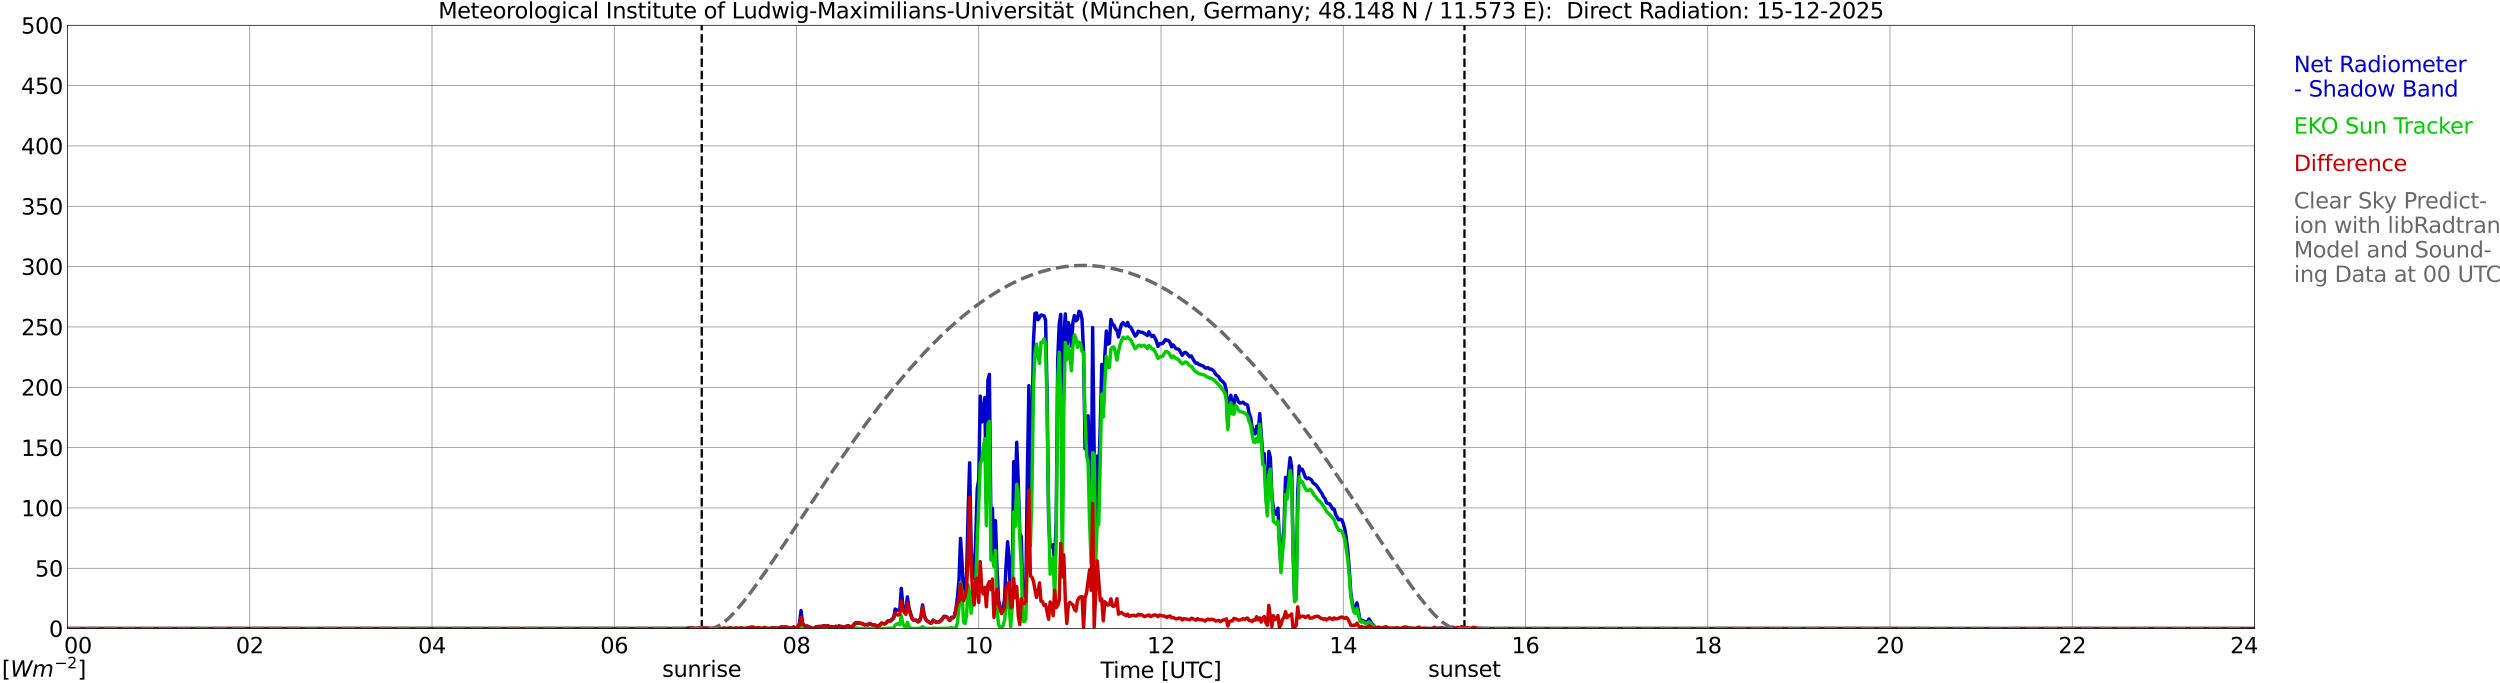 <?xml version="1.0" encoding="utf-8" standalone="no"?>
<!DOCTYPE svg PUBLIC "-//W3C//DTD SVG 1.1//EN"
  "http://www.w3.org/Graphics/SVG/1.1/DTD/svg11.dtd">
<svg xmlns:xlink="http://www.w3.org/1999/xlink" width="1085.4pt" height="296.64pt" viewBox="0 0 1085.4 296.64" xmlns="http://www.w3.org/2000/svg" version="1.1">
 <defs>
  <style type="text/css">*{stroke-linejoin: round; stroke-linecap: butt}</style>
 </defs>
 <g id="figure_1">
  <g id="patch_1">
   <path d="M 0 296.64 
L 1085.4 296.64 
L 1085.4 0 
L 0 0 
z
" style="fill: #ffffff"/>
  </g>
  <g id="axes_1">
   <g id="patch_2">
    <path d="M 29.306 272.909 
L 978.814 272.909 
L 978.814 10.976 
L 29.306 10.976 
z
" style="fill: #ffffff"/>
   </g>
   <g id="patch_3">
    <path d="M 978.814 272.909 
L 978.814 272.909 
L 978.814 10.976 
L 978.814 10.976 
z
" clip-path="url(#p96e28f4d1b)" style="fill: #d3d3d3; opacity: 0.25; stroke: #d3d3d3; stroke-linejoin: miter"/>
   </g>
   <g id="matplotlib.axis_1">
    <g id="xtick_1">
     <g id="line2d_1">
      <path d="M 29.306 272.909 
L 29.306 10.976 
" clip-path="url(#p96e28f4d1b)" style="fill: none; stroke: #808080; stroke-width: 0.3; stroke-linecap: square"/>
     </g>
     <g id="line2d_2"/>
     <g id="text_1">
      <!--    00 -->
      <g transform="translate(18.733 283.627) scale(0.095 -0.095)">
       <defs>
        <path id="DejaVuSans-20" transform="scale(0.016)"/>
        <path id="DejaVuSans-30" d="M 2034 4250 
Q 1547 4250 1301 3770 
Q 1056 3291 1056 2328 
Q 1056 1369 1301 889 
Q 1547 409 2034 409 
Q 2525 409 2770 889 
Q 3016 1369 3016 2328 
Q 3016 3291 2770 3770 
Q 2525 4250 2034 4250 
z
M 2034 4750 
Q 2819 4750 3233 4129 
Q 3647 3509 3647 2328 
Q 3647 1150 3233 529 
Q 2819 -91 2034 -91 
Q 1250 -91 836 529 
Q 422 1150 422 2328 
Q 422 3509 836 4129 
Q 1250 4750 2034 4750 
z
" transform="scale(0.016)"/>
       </defs>
       <use xlink:href="#DejaVuSans-20"/>
       <use xlink:href="#DejaVuSans-20" transform="translate(31.787 0)"/>
       <use xlink:href="#DejaVuSans-20" transform="translate(63.574 0)"/>
       <use xlink:href="#DejaVuSans-30" transform="translate(95.361 0)"/>
       <use xlink:href="#DejaVuSans-30" transform="translate(158.984 0)"/>
      </g>
     </g>
    </g>
    <g id="xtick_2">
     <g id="line2d_3">
      <path d="M 108.431 272.909 
L 108.431 10.976 
" clip-path="url(#p96e28f4d1b)" style="fill: none; stroke: #808080; stroke-width: 0.3; stroke-linecap: square"/>
     </g>
     <g id="line2d_4"/>
     <g id="text_2">
      <!-- 02 -->
      <g transform="translate(102.387 283.627) scale(0.095 -0.095)">
       <defs>
        <path id="DejaVuSans-32" d="M 1228 531 
L 3431 531 
L 3431 0 
L 469 0 
L 469 531 
Q 828 903 1448 1529 
Q 2069 2156 2228 2338 
Q 2531 2678 2651 2914 
Q 2772 3150 2772 3378 
Q 2772 3750 2511 3984 
Q 2250 4219 1831 4219 
Q 1534 4219 1204 4116 
Q 875 4013 500 3803 
L 500 4441 
Q 881 4594 1212 4672 
Q 1544 4750 1819 4750 
Q 2544 4750 2975 4387 
Q 3406 4025 3406 3419 
Q 3406 3131 3298 2873 
Q 3191 2616 2906 2266 
Q 2828 2175 2409 1742 
Q 1991 1309 1228 531 
z
" transform="scale(0.016)"/>
       </defs>
       <use xlink:href="#DejaVuSans-30"/>
       <use xlink:href="#DejaVuSans-32" transform="translate(63.623 0)"/>
      </g>
     </g>
    </g>
    <g id="xtick_3">
     <g id="line2d_5">
      <path d="M 187.557 272.909 
L 187.557 10.976 
" clip-path="url(#p96e28f4d1b)" style="fill: none; stroke: #808080; stroke-width: 0.3; stroke-linecap: square"/>
     </g>
     <g id="line2d_6"/>
     <g id="text_3">
      <!-- 04 -->
      <g transform="translate(181.513 283.627) scale(0.095 -0.095)">
       <defs>
        <path id="DejaVuSans-34" d="M 2419 4116 
L 825 1625 
L 2419 1625 
L 2419 4116 
z
M 2253 4666 
L 3047 4666 
L 3047 1625 
L 3713 1625 
L 3713 1100 
L 3047 1100 
L 3047 0 
L 2419 0 
L 2419 1100 
L 313 1100 
L 313 1709 
L 2253 4666 
z
" transform="scale(0.016)"/>
       </defs>
       <use xlink:href="#DejaVuSans-30"/>
       <use xlink:href="#DejaVuSans-34" transform="translate(63.623 0)"/>
      </g>
     </g>
    </g>
    <g id="xtick_4">
     <g id="line2d_7">
      <path d="M 266.683 272.909 
L 266.683 10.976 
" clip-path="url(#p96e28f4d1b)" style="fill: none; stroke: #808080; stroke-width: 0.3; stroke-linecap: square"/>
     </g>
     <g id="line2d_8"/>
     <g id="text_4">
      <!-- 06 -->
      <g transform="translate(260.638 283.627) scale(0.095 -0.095)">
       <defs>
        <path id="DejaVuSans-36" d="M 2113 2584 
Q 1688 2584 1439 2293 
Q 1191 2003 1191 1497 
Q 1191 994 1439 701 
Q 1688 409 2113 409 
Q 2538 409 2786 701 
Q 3034 994 3034 1497 
Q 3034 2003 2786 2293 
Q 2538 2584 2113 2584 
z
M 3366 4563 
L 3366 3988 
Q 3128 4100 2886 4159 
Q 2644 4219 2406 4219 
Q 1781 4219 1451 3797 
Q 1122 3375 1075 2522 
Q 1259 2794 1537 2939 
Q 1816 3084 2150 3084 
Q 2853 3084 3261 2657 
Q 3669 2231 3669 1497 
Q 3669 778 3244 343 
Q 2819 -91 2113 -91 
Q 1303 -91 875 529 
Q 447 1150 447 2328 
Q 447 3434 972 4092 
Q 1497 4750 2381 4750 
Q 2619 4750 2861 4703 
Q 3103 4656 3366 4563 
z
" transform="scale(0.016)"/>
       </defs>
       <use xlink:href="#DejaVuSans-30"/>
       <use xlink:href="#DejaVuSans-36" transform="translate(63.623 0)"/>
      </g>
     </g>
    </g>
    <g id="xtick_5">
     <g id="line2d_9">
      <path d="M 345.808 272.909 
L 345.808 10.976 
" clip-path="url(#p96e28f4d1b)" style="fill: none; stroke: #808080; stroke-width: 0.3; stroke-linecap: square"/>
     </g>
     <g id="line2d_10"/>
     <g id="text_5">
      <!-- 08 -->
      <g transform="translate(339.764 283.627) scale(0.095 -0.095)">
       <defs>
        <path id="DejaVuSans-38" d="M 2034 2216 
Q 1584 2216 1326 1975 
Q 1069 1734 1069 1313 
Q 1069 891 1326 650 
Q 1584 409 2034 409 
Q 2484 409 2743 651 
Q 3003 894 3003 1313 
Q 3003 1734 2745 1975 
Q 2488 2216 2034 2216 
z
M 1403 2484 
Q 997 2584 770 2862 
Q 544 3141 544 3541 
Q 544 4100 942 4425 
Q 1341 4750 2034 4750 
Q 2731 4750 3128 4425 
Q 3525 4100 3525 3541 
Q 3525 3141 3298 2862 
Q 3072 2584 2669 2484 
Q 3125 2378 3379 2068 
Q 3634 1759 3634 1313 
Q 3634 634 3220 271 
Q 2806 -91 2034 -91 
Q 1263 -91 848 271 
Q 434 634 434 1313 
Q 434 1759 690 2068 
Q 947 2378 1403 2484 
z
M 1172 3481 
Q 1172 3119 1398 2916 
Q 1625 2713 2034 2713 
Q 2441 2713 2670 2916 
Q 2900 3119 2900 3481 
Q 2900 3844 2670 4047 
Q 2441 4250 2034 4250 
Q 1625 4250 1398 4047 
Q 1172 3844 1172 3481 
z
" transform="scale(0.016)"/>
       </defs>
       <use xlink:href="#DejaVuSans-30"/>
       <use xlink:href="#DejaVuSans-38" transform="translate(63.623 0)"/>
      </g>
     </g>
    </g>
    <g id="xtick_6">
     <g id="line2d_11">
      <path d="M 424.934 272.909 
L 424.934 10.976 
" clip-path="url(#p96e28f4d1b)" style="fill: none; stroke: #808080; stroke-width: 0.3; stroke-linecap: square"/>
     </g>
     <g id="line2d_12"/>
     <g id="text_6">
      <!-- 10 -->
      <g transform="translate(418.89 283.627) scale(0.095 -0.095)">
       <defs>
        <path id="DejaVuSans-31" d="M 794 531 
L 1825 531 
L 1825 4091 
L 703 3866 
L 703 4441 
L 1819 4666 
L 2450 4666 
L 2450 531 
L 3481 531 
L 3481 0 
L 794 0 
L 794 531 
z
" transform="scale(0.016)"/>
       </defs>
       <use xlink:href="#DejaVuSans-31"/>
       <use xlink:href="#DejaVuSans-30" transform="translate(63.623 0)"/>
      </g>
     </g>
    </g>
    <g id="xtick_7">
     <g id="line2d_13">
      <path d="M 504.06 272.909 
L 504.06 10.976 
" clip-path="url(#p96e28f4d1b)" style="fill: none; stroke: #808080; stroke-width: 0.3; stroke-linecap: square"/>
     </g>
     <g id="line2d_14"/>
     <g id="text_7">
      <!-- 12 -->
      <g transform="translate(498.015 283.627) scale(0.095 -0.095)">
       <use xlink:href="#DejaVuSans-31"/>
       <use xlink:href="#DejaVuSans-32" transform="translate(63.623 0)"/>
      </g>
     </g>
    </g>
    <g id="xtick_8">
     <g id="line2d_15">
      <path d="M 583.185 272.909 
L 583.185 10.976 
" clip-path="url(#p96e28f4d1b)" style="fill: none; stroke: #808080; stroke-width: 0.3; stroke-linecap: square"/>
     </g>
     <g id="line2d_16"/>
     <g id="text_8">
      <!-- 14 -->
      <g transform="translate(577.141 283.627) scale(0.095 -0.095)">
       <use xlink:href="#DejaVuSans-31"/>
       <use xlink:href="#DejaVuSans-34" transform="translate(63.623 0)"/>
      </g>
     </g>
    </g>
    <g id="xtick_9">
     <g id="line2d_17">
      <path d="M 662.311 272.909 
L 662.311 10.976 
" clip-path="url(#p96e28f4d1b)" style="fill: none; stroke: #808080; stroke-width: 0.3; stroke-linecap: square"/>
     </g>
     <g id="line2d_18"/>
     <g id="text_9">
      <!-- 16 -->
      <g transform="translate(656.267 283.627) scale(0.095 -0.095)">
       <use xlink:href="#DejaVuSans-31"/>
       <use xlink:href="#DejaVuSans-36" transform="translate(63.623 0)"/>
      </g>
     </g>
    </g>
    <g id="xtick_10">
     <g id="line2d_19">
      <path d="M 741.437 272.909 
L 741.437 10.976 
" clip-path="url(#p96e28f4d1b)" style="fill: none; stroke: #808080; stroke-width: 0.3; stroke-linecap: square"/>
     </g>
     <g id="line2d_20"/>
     <g id="text_10">
      <!-- 18 -->
      <g transform="translate(735.392 283.627) scale(0.095 -0.095)">
       <use xlink:href="#DejaVuSans-31"/>
       <use xlink:href="#DejaVuSans-38" transform="translate(63.623 0)"/>
      </g>
     </g>
    </g>
    <g id="xtick_11">
     <g id="line2d_21">
      <path d="M 820.562 272.909 
L 820.562 10.976 
" clip-path="url(#p96e28f4d1b)" style="fill: none; stroke: #808080; stroke-width: 0.3; stroke-linecap: square"/>
     </g>
     <g id="line2d_22"/>
     <g id="text_11">
      <!-- 20 -->
      <g transform="translate(814.518 283.627) scale(0.095 -0.095)">
       <use xlink:href="#DejaVuSans-32"/>
       <use xlink:href="#DejaVuSans-30" transform="translate(63.623 0)"/>
      </g>
     </g>
    </g>
    <g id="xtick_12">
     <g id="line2d_23">
      <path d="M 899.688 272.909 
L 899.688 10.976 
" clip-path="url(#p96e28f4d1b)" style="fill: none; stroke: #808080; stroke-width: 0.3; stroke-linecap: square"/>
     </g>
     <g id="line2d_24"/>
     <g id="text_12">
      <!-- 22 -->
      <g transform="translate(893.644 283.627) scale(0.095 -0.095)">
       <use xlink:href="#DejaVuSans-32"/>
       <use xlink:href="#DejaVuSans-32" transform="translate(63.623 0)"/>
      </g>
     </g>
    </g>
    <g id="xtick_13">
     <g id="line2d_25">
      <path d="M 978.814 272.909 
L 978.814 10.976 
" clip-path="url(#p96e28f4d1b)" style="fill: none; stroke: #808080; stroke-width: 0.3; stroke-linecap: square"/>
     </g>
     <g id="line2d_26"/>
     <g id="text_13">
      <!-- 24    -->
      <g transform="translate(968.241 283.627) scale(0.095 -0.095)">
       <use xlink:href="#DejaVuSans-32"/>
       <use xlink:href="#DejaVuSans-34" transform="translate(63.623 0)"/>
       <use xlink:href="#DejaVuSans-20" transform="translate(127.246 0)"/>
       <use xlink:href="#DejaVuSans-20" transform="translate(159.033 0)"/>
       <use xlink:href="#DejaVuSans-20" transform="translate(190.82 0)"/>
      </g>
     </g>
    </g>
    <g id="text_14">
     <!-- Time [UTC] -->
     <g transform="translate(477.806 294.322) scale(0.095 -0.095)">
      <defs>
       <path id="DejaVuSans-54" d="M -19 4666 
L 3928 4666 
L 3928 4134 
L 2272 4134 
L 2272 0 
L 1638 0 
L 1638 4134 
L -19 4134 
L -19 4666 
z
" transform="scale(0.016)"/>
       <path id="DejaVuSans-69" d="M 603 3500 
L 1178 3500 
L 1178 0 
L 603 0 
L 603 3500 
z
M 603 4863 
L 1178 4863 
L 1178 4134 
L 603 4134 
L 603 4863 
z
" transform="scale(0.016)"/>
       <path id="DejaVuSans-6d" d="M 3328 2828 
Q 3544 3216 3844 3400 
Q 4144 3584 4550 3584 
Q 5097 3584 5394 3201 
Q 5691 2819 5691 2113 
L 5691 0 
L 5113 0 
L 5113 2094 
Q 5113 2597 4934 2840 
Q 4756 3084 4391 3084 
Q 3944 3084 3684 2787 
Q 3425 2491 3425 1978 
L 3425 0 
L 2847 0 
L 2847 2094 
Q 2847 2600 2669 2842 
Q 2491 3084 2119 3084 
Q 1678 3084 1418 2786 
Q 1159 2488 1159 1978 
L 1159 0 
L 581 0 
L 581 3500 
L 1159 3500 
L 1159 2956 
Q 1356 3278 1631 3431 
Q 1906 3584 2284 3584 
Q 2666 3584 2933 3390 
Q 3200 3197 3328 2828 
z
" transform="scale(0.016)"/>
       <path id="DejaVuSans-65" d="M 3597 1894 
L 3597 1613 
L 953 1613 
Q 991 1019 1311 708 
Q 1631 397 2203 397 
Q 2534 397 2845 478 
Q 3156 559 3463 722 
L 3463 178 
Q 3153 47 2828 -22 
Q 2503 -91 2169 -91 
Q 1331 -91 842 396 
Q 353 884 353 1716 
Q 353 2575 817 3079 
Q 1281 3584 2069 3584 
Q 2775 3584 3186 3129 
Q 3597 2675 3597 1894 
z
M 3022 2063 
Q 3016 2534 2758 2815 
Q 2500 3097 2075 3097 
Q 1594 3097 1305 2825 
Q 1016 2553 972 2059 
L 3022 2063 
z
" transform="scale(0.016)"/>
       <path id="DejaVuSans-5b" d="M 550 4863 
L 1875 4863 
L 1875 4416 
L 1125 4416 
L 1125 -397 
L 1875 -397 
L 1875 -844 
L 550 -844 
L 550 4863 
z
" transform="scale(0.016)"/>
       <path id="DejaVuSans-55" d="M 556 4666 
L 1191 4666 
L 1191 1831 
Q 1191 1081 1462 751 
Q 1734 422 2344 422 
Q 2950 422 3222 751 
Q 3494 1081 3494 1831 
L 3494 4666 
L 4128 4666 
L 4128 1753 
Q 4128 841 3676 375 
Q 3225 -91 2344 -91 
Q 1459 -91 1007 375 
Q 556 841 556 1753 
L 556 4666 
z
" transform="scale(0.016)"/>
       <path id="DejaVuSans-43" d="M 4122 4306 
L 4122 3641 
Q 3803 3938 3442 4084 
Q 3081 4231 2675 4231 
Q 1875 4231 1450 3742 
Q 1025 3253 1025 2328 
Q 1025 1406 1450 917 
Q 1875 428 2675 428 
Q 3081 428 3442 575 
Q 3803 722 4122 1019 
L 4122 359 
Q 3791 134 3420 21 
Q 3050 -91 2638 -91 
Q 1578 -91 968 557 
Q 359 1206 359 2328 
Q 359 3453 968 4101 
Q 1578 4750 2638 4750 
Q 3056 4750 3426 4639 
Q 3797 4528 4122 4306 
z
" transform="scale(0.016)"/>
       <path id="DejaVuSans-5d" d="M 1947 4863 
L 1947 -844 
L 622 -844 
L 622 -397 
L 1369 -397 
L 1369 4416 
L 622 4416 
L 622 4863 
L 1947 4863 
z
" transform="scale(0.016)"/>
      </defs>
      <use xlink:href="#DejaVuSans-54"/>
      <use xlink:href="#DejaVuSans-69" transform="translate(57.959 0)"/>
      <use xlink:href="#DejaVuSans-6d" transform="translate(85.742 0)"/>
      <use xlink:href="#DejaVuSans-65" transform="translate(183.154 0)"/>
      <use xlink:href="#DejaVuSans-20" transform="translate(244.678 0)"/>
      <use xlink:href="#DejaVuSans-5b" transform="translate(276.465 0)"/>
      <use xlink:href="#DejaVuSans-55" transform="translate(315.479 0)"/>
      <use xlink:href="#DejaVuSans-54" transform="translate(388.672 0)"/>
      <use xlink:href="#DejaVuSans-43" transform="translate(443.881 0)"/>
      <use xlink:href="#DejaVuSans-5d" transform="translate(513.705 0)"/>
     </g>
    </g>
   </g>
   <g id="matplotlib.axis_2">
    <g id="ytick_1">
     <g id="line2d_27">
      <path d="M 29.306 272.909 
L 978.814 272.909 
" clip-path="url(#p96e28f4d1b)" style="fill: none; stroke: #808080; stroke-width: 0.3; stroke-linecap: square"/>
     </g>
     <g id="line2d_28"/>
     <g id="text_15">
      <!-- 0 -->
      <g transform="translate(21.261 276.518) scale(0.095 -0.095)">
       <use xlink:href="#DejaVuSans-30"/>
      </g>
     </g>
    </g>
    <g id="ytick_2">
     <g id="line2d_29">
      <path d="M 29.306 246.715 
L 978.814 246.715 
" clip-path="url(#p96e28f4d1b)" style="fill: none; stroke: #808080; stroke-width: 0.3; stroke-linecap: square"/>
     </g>
     <g id="line2d_30"/>
     <g id="text_16">
      <!-- 50 -->
      <g transform="translate(15.217 250.325) scale(0.095 -0.095)">
       <defs>
        <path id="DejaVuSans-35" d="M 691 4666 
L 3169 4666 
L 3169 4134 
L 1269 4134 
L 1269 2991 
Q 1406 3038 1543 3061 
Q 1681 3084 1819 3084 
Q 2600 3084 3056 2656 
Q 3513 2228 3513 1497 
Q 3513 744 3044 326 
Q 2575 -91 1722 -91 
Q 1428 -91 1123 -41 
Q 819 9 494 109 
L 494 744 
Q 775 591 1075 516 
Q 1375 441 1709 441 
Q 2250 441 2565 725 
Q 2881 1009 2881 1497 
Q 2881 1984 2565 2268 
Q 2250 2553 1709 2553 
Q 1456 2553 1204 2497 
Q 953 2441 691 2322 
L 691 4666 
z
" transform="scale(0.016)"/>
       </defs>
       <use xlink:href="#DejaVuSans-35"/>
       <use xlink:href="#DejaVuSans-30" transform="translate(63.623 0)"/>
      </g>
     </g>
    </g>
    <g id="ytick_3">
     <g id="line2d_31">
      <path d="M 29.306 220.522 
L 978.814 220.522 
" clip-path="url(#p96e28f4d1b)" style="fill: none; stroke: #808080; stroke-width: 0.3; stroke-linecap: square"/>
     </g>
     <g id="line2d_32"/>
     <g id="text_17">
      <!-- 100 -->
      <g transform="translate(9.173 224.131) scale(0.095 -0.095)">
       <use xlink:href="#DejaVuSans-31"/>
       <use xlink:href="#DejaVuSans-30" transform="translate(63.623 0)"/>
       <use xlink:href="#DejaVuSans-30" transform="translate(127.246 0)"/>
      </g>
     </g>
    </g>
    <g id="ytick_4">
     <g id="line2d_33">
      <path d="M 29.306 194.329 
L 978.814 194.329 
" clip-path="url(#p96e28f4d1b)" style="fill: none; stroke: #808080; stroke-width: 0.3; stroke-linecap: square"/>
     </g>
     <g id="line2d_34"/>
     <g id="text_18">
      <!-- 150 -->
      <g transform="translate(9.173 197.938) scale(0.095 -0.095)">
       <use xlink:href="#DejaVuSans-31"/>
       <use xlink:href="#DejaVuSans-35" transform="translate(63.623 0)"/>
       <use xlink:href="#DejaVuSans-30" transform="translate(127.246 0)"/>
      </g>
     </g>
    </g>
    <g id="ytick_5">
     <g id="line2d_35">
      <path d="M 29.306 168.136 
L 978.814 168.136 
" clip-path="url(#p96e28f4d1b)" style="fill: none; stroke: #808080; stroke-width: 0.3; stroke-linecap: square"/>
     </g>
     <g id="line2d_36"/>
     <g id="text_19">
      <!-- 200 -->
      <g transform="translate(9.173 171.745) scale(0.095 -0.095)">
       <use xlink:href="#DejaVuSans-32"/>
       <use xlink:href="#DejaVuSans-30" transform="translate(63.623 0)"/>
       <use xlink:href="#DejaVuSans-30" transform="translate(127.246 0)"/>
      </g>
     </g>
    </g>
    <g id="ytick_6">
     <g id="line2d_37">
      <path d="M 29.306 141.942 
L 978.814 141.942 
" clip-path="url(#p96e28f4d1b)" style="fill: none; stroke: #808080; stroke-width: 0.3; stroke-linecap: square"/>
     </g>
     <g id="line2d_38"/>
     <g id="text_20">
      <!-- 250 -->
      <g transform="translate(9.173 145.551) scale(0.095 -0.095)">
       <use xlink:href="#DejaVuSans-32"/>
       <use xlink:href="#DejaVuSans-35" transform="translate(63.623 0)"/>
       <use xlink:href="#DejaVuSans-30" transform="translate(127.246 0)"/>
      </g>
     </g>
    </g>
    <g id="ytick_7">
     <g id="line2d_39">
      <path d="M 29.306 115.749 
L 978.814 115.749 
" clip-path="url(#p96e28f4d1b)" style="fill: none; stroke: #808080; stroke-width: 0.3; stroke-linecap: square"/>
     </g>
     <g id="line2d_40"/>
     <g id="text_21">
      <!-- 300 -->
      <g transform="translate(9.173 119.358) scale(0.095 -0.095)">
       <defs>
        <path id="DejaVuSans-33" d="M 2597 2516 
Q 3050 2419 3304 2112 
Q 3559 1806 3559 1356 
Q 3559 666 3084 287 
Q 2609 -91 1734 -91 
Q 1441 -91 1130 -33 
Q 819 25 488 141 
L 488 750 
Q 750 597 1062 519 
Q 1375 441 1716 441 
Q 2309 441 2620 675 
Q 2931 909 2931 1356 
Q 2931 1769 2642 2001 
Q 2353 2234 1838 2234 
L 1294 2234 
L 1294 2753 
L 1863 2753 
Q 2328 2753 2575 2939 
Q 2822 3125 2822 3475 
Q 2822 3834 2567 4026 
Q 2313 4219 1838 4219 
Q 1578 4219 1281 4162 
Q 984 4106 628 3988 
L 628 4550 
Q 988 4650 1302 4700 
Q 1616 4750 1894 4750 
Q 2613 4750 3031 4423 
Q 3450 4097 3450 3541 
Q 3450 3153 3228 2886 
Q 3006 2619 2597 2516 
z
" transform="scale(0.016)"/>
       </defs>
       <use xlink:href="#DejaVuSans-33"/>
       <use xlink:href="#DejaVuSans-30" transform="translate(63.623 0)"/>
       <use xlink:href="#DejaVuSans-30" transform="translate(127.246 0)"/>
      </g>
     </g>
    </g>
    <g id="ytick_8">
     <g id="line2d_41">
      <path d="M 29.306 89.556 
L 978.814 89.556 
" clip-path="url(#p96e28f4d1b)" style="fill: none; stroke: #808080; stroke-width: 0.3; stroke-linecap: square"/>
     </g>
     <g id="line2d_42"/>
     <g id="text_22">
      <!-- 350 -->
      <g transform="translate(9.173 93.165) scale(0.095 -0.095)">
       <use xlink:href="#DejaVuSans-33"/>
       <use xlink:href="#DejaVuSans-35" transform="translate(63.623 0)"/>
       <use xlink:href="#DejaVuSans-30" transform="translate(127.246 0)"/>
      </g>
     </g>
    </g>
    <g id="ytick_9">
     <g id="line2d_43">
      <path d="M 29.306 63.362 
L 978.814 63.362 
" clip-path="url(#p96e28f4d1b)" style="fill: none; stroke: #808080; stroke-width: 0.3; stroke-linecap: square"/>
     </g>
     <g id="line2d_44"/>
     <g id="text_23">
      <!-- 400 -->
      <g transform="translate(9.173 66.972) scale(0.095 -0.095)">
       <use xlink:href="#DejaVuSans-34"/>
       <use xlink:href="#DejaVuSans-30" transform="translate(63.623 0)"/>
       <use xlink:href="#DejaVuSans-30" transform="translate(127.246 0)"/>
      </g>
     </g>
    </g>
    <g id="ytick_10">
     <g id="line2d_45">
      <path d="M 29.306 37.169 
L 978.814 37.169 
" clip-path="url(#p96e28f4d1b)" style="fill: none; stroke: #808080; stroke-width: 0.3; stroke-linecap: square"/>
     </g>
     <g id="line2d_46"/>
     <g id="text_24">
      <!-- 450 -->
      <g transform="translate(9.173 40.778) scale(0.095 -0.095)">
       <use xlink:href="#DejaVuSans-34"/>
       <use xlink:href="#DejaVuSans-35" transform="translate(63.623 0)"/>
       <use xlink:href="#DejaVuSans-30" transform="translate(127.246 0)"/>
      </g>
     </g>
    </g>
    <g id="ytick_11">
     <g id="line2d_47">
      <path d="M 29.306 10.976 
L 978.814 10.976 
" clip-path="url(#p96e28f4d1b)" style="fill: none; stroke: #808080; stroke-width: 0.3; stroke-linecap: square"/>
     </g>
     <g id="line2d_48"/>
     <g id="text_25">
      <!-- 500 -->
      <g transform="translate(9.173 14.585) scale(0.095 -0.095)">
       <use xlink:href="#DejaVuSans-35"/>
       <use xlink:href="#DejaVuSans-30" transform="translate(63.623 0)"/>
       <use xlink:href="#DejaVuSans-30" transform="translate(127.246 0)"/>
      </g>
     </g>
    </g>
   </g>
   <g id="line2d_49">
    <path d="M 304.663 272.909 
L 304.663 10.976 
" clip-path="url(#p96e28f4d1b)" style="fill: none; stroke-dasharray: 3.7,1.6; stroke-dashoffset: 0; stroke: #000000"/>
   </g>
   <g id="line2d_50">
    <path d="M 635.804 272.909 
L 635.804 10.976 
" clip-path="url(#p96e28f4d1b)" style="fill: none; stroke-dasharray: 3.7,1.6; stroke-dashoffset: 0; stroke: #000000"/>
   </g>
   <g id="line2d_51">
    <path d="M 29.306 272.909 
L 297.674 272.904 
L 299.652 272.647 
L 300.311 272.605 
L 300.971 272.678 
L 302.949 273.197 
L 304.267 273.255 
L 305.586 273.234 
L 306.246 273.097 
L 306.905 273.197 
L 308.883 272.951 
L 310.202 273.197 
L 310.861 272.809 
L 311.521 272.94 
L 313.499 272.956 
L 314.158 273.171 
L 316.136 272.972 
L 316.796 273.286 
L 317.455 273.197 
L 318.114 272.956 
L 318.774 273.019 
L 319.433 273.202 
L 320.093 273.139 
L 321.411 272.699 
L 322.071 272.673 
L 322.73 273.055 
L 323.39 272.909 
L 324.049 273.239 
L 324.708 273.186 
L 325.368 273.417 
L 326.686 273.6 
L 327.346 273.443 
L 328.005 273.139 
L 328.665 273.155 
L 329.324 272.511 
L 330.643 273.008 
L 331.302 273.118 
L 331.961 273.433 
L 332.621 273.129 
L 333.94 273.019 
L 334.599 272.982 
L 335.258 272.532 
L 335.918 272.783 
L 336.577 272.579 
L 337.896 273.076 
L 338.555 272.553 
L 339.215 272.238 
L 341.852 272.338 
L 342.512 272.668 
L 343.171 272.762 
L 343.83 272.684 
L 344.49 272.254 
L 345.808 272.851 
L 346.468 271.987 
L 347.127 270.52 
L 347.787 265.119 
L 348.446 270.63 
L 349.765 272.165 
L 350.424 271.819 
L 353.062 272.951 
L 353.721 272.615 
L 354.38 272.097 
L 355.699 272.003 
L 357.018 271.982 
L 357.677 271.631 
L 358.337 271.887 
L 358.996 271.751 
L 359.655 271.782 
L 360.315 272.212 
L 360.974 272.113 
L 361.634 272.128 
L 362.293 272.306 
L 362.952 271.94 
L 363.612 272.181 
L 364.271 271.72 
L 364.93 272.05 
L 365.59 272.029 
L 366.249 272.532 
L 368.227 271.641 
L 368.887 272.086 
L 370.206 271.924 
L 370.865 270.876 
L 371.524 270.321 
L 372.184 270.504 
L 372.843 270.379 
L 374.821 270.981 
L 375.481 271.269 
L 376.14 271.138 
L 376.799 271.253 
L 377.459 270.688 
L 378.777 271.259 
L 380.096 271.395 
L 380.756 271.982 
L 381.415 271.762 
L 382.734 270.494 
L 383.393 270.73 
L 384.053 270.813 
L 384.712 270.478 
L 385.371 269.645 
L 386.031 269.493 
L 386.69 269.54 
L 388.009 268.047 
L 388.668 264.443 
L 389.328 264.883 
L 390.646 264.962 
L 391.306 255.459 
L 391.965 262.641 
L 392.624 264.93 
L 393.284 266.036 
L 393.943 259.147 
L 394.603 263.668 
L 395.921 268.362 
L 396.581 269.226 
L 397.899 269.294 
L 398.559 269.928 
L 399.218 269.477 
L 399.878 267.55 
L 400.537 262.631 
L 401.196 266.785 
L 401.856 268.791 
L 402.515 269.561 
L 403.834 270.41 
L 404.493 270.42 
L 405.153 269.205 
L 405.812 269.608 
L 406.471 270.169 
L 407.131 270.127 
L 407.79 269.923 
L 408.45 269.425 
L 409.109 268.76 
L 409.768 267.597 
L 410.428 267.576 
L 411.087 267.906 
L 412.406 269.294 
L 413.065 268.005 
L 413.725 268.126 
L 414.384 267.471 
L 415.043 264.438 
L 415.703 258.901 
L 416.362 251.76 
L 417.022 233.745 
L 417.681 244.238 
L 418.34 258.015 
L 419 256.658 
L 419.659 249.775 
L 420.318 222.277 
L 420.978 200.919 
L 421.637 239.072 
L 422.297 245.872 
L 422.956 251.058 
L 423.615 234.206 
L 424.275 212.36 
L 424.934 208.065 
L 425.593 172.002 
L 426.253 183.223 
L 426.912 179.43 
L 427.572 172.567 
L 428.231 218.657 
L 428.89 165.191 
L 429.55 162.556 
L 430.209 226.164 
L 430.869 220.685 
L 431.528 241.189 
L 432.187 226.059 
L 432.847 246.537 
L 433.506 260.326 
L 434.165 263.61 
L 434.825 265.847 
L 435.484 264.134 
L 436.144 260.043 
L 436.803 245.243 
L 437.462 235.206 
L 438.122 242.593 
L 438.781 262.798 
L 439.44 254.568 
L 440.1 200.406 
L 440.759 215.205 
L 441.419 192.029 
L 442.078 209.05 
L 442.737 231.445 
L 443.397 233.006 
L 444.056 258.66 
L 444.716 258.995 
L 445.375 256.789 
L 446.034 206.016 
L 446.694 167.439 
L 447.353 214.152 
L 448.012 191.715 
L 448.672 148.48 
L 449.331 136.07 
L 449.991 135.876 
L 450.65 138.815 
L 451.309 137.903 
L 451.969 136.74 
L 453.287 137.086 
L 453.947 138.982 
L 454.606 171.143 
L 455.266 225.97 
L 455.925 237.663 
L 456.584 236.83 
L 457.244 236.552 
L 457.903 244.29 
L 458.563 225.195 
L 459.222 155.898 
L 459.881 140.475 
L 460.541 136.515 
L 461.2 227.558 
L 461.859 145.787 
L 462.519 136.269 
L 463.178 153.96 
L 463.838 140.109 
L 464.497 141.937 
L 465.156 150.329 
L 465.816 139.894 
L 466.475 136.992 
L 467.134 139.323 
L 467.794 138.658 
L 468.453 135.179 
L 469.113 135.509 
L 469.772 138.663 
L 470.431 152.571 
L 471.091 194.847 
L 471.75 181.908 
L 472.409 180.515 
L 473.069 201.427 
L 473.728 227.956 
L 474.388 142.209 
L 475.047 196.445 
L 475.706 228.066 
L 476.366 198.006 
L 477.025 207.038 
L 477.685 184.753 
L 478.344 158.208 
L 479.003 177.691 
L 479.663 154.541 
L 480.322 143.708 
L 480.981 149.439 
L 481.641 149.067 
L 482.3 138.71 
L 482.96 140.842 
L 483.619 141.115 
L 484.278 142.849 
L 484.938 143.404 
L 485.597 146.269 
L 486.256 143.142 
L 486.916 140.732 
L 487.575 140.03 
L 488.235 140.9 
L 488.894 141.366 
L 489.553 140.02 
L 490.213 141.727 
L 490.872 141.974 
L 492.85 145.913 
L 493.51 145.274 
L 494.169 143.781 
L 495.488 144.3 
L 496.147 144.31 
L 498.125 145.641 
L 498.785 144.074 
L 499.444 145.316 
L 500.103 146.102 
L 500.763 145.63 
L 501.422 146.688 
L 502.082 148.145 
L 502.741 150.429 
L 503.4 149.234 
L 504.719 149.166 
L 506.038 147.443 
L 506.697 147.83 
L 507.357 147.799 
L 508.016 148.826 
L 508.675 150.576 
L 509.335 149.748 
L 510.654 151.466 
L 511.313 151.534 
L 511.972 151.87 
L 513.291 154.248 
L 513.95 153.315 
L 514.61 152.975 
L 515.269 153.404 
L 516.588 154.918 
L 517.247 154.552 
L 518.566 156.951 
L 519.226 157.732 
L 519.885 157.595 
L 520.544 158.303 
L 521.204 158.481 
L 522.522 158.989 
L 523.182 159.754 
L 523.841 159.775 
L 524.501 159.644 
L 525.16 160.251 
L 525.819 160.22 
L 526.479 160.623 
L 527.138 161.315 
L 527.797 162.52 
L 529.116 163.515 
L 529.776 164.788 
L 531.094 165.925 
L 531.754 166.789 
L 532.413 169.576 
L 533.073 185.292 
L 533.732 173.332 
L 534.391 171.619 
L 535.051 176.339 
L 535.71 175.449 
L 536.369 171.766 
L 537.029 172.698 
L 537.688 174.511 
L 538.348 175.009 
L 539.666 174.637 
L 540.326 175.349 
L 540.985 175.522 
L 541.644 175.899 
L 542.304 179.425 
L 542.963 181.059 
L 543.623 185.638 
L 544.282 188.048 
L 544.941 188.399 
L 545.601 185.02 
L 546.26 188.084 
L 546.919 179.556 
L 548.238 197.1 
L 548.898 196.98 
L 549.557 213.235 
L 550.216 222.539 
L 550.876 195.974 
L 551.535 198.604 
L 552.195 215.205 
L 552.854 220.742 
L 553.513 222.906 
L 554.173 223.32 
L 554.832 220.616 
L 555.491 235.824 
L 556.151 246.899 
L 556.81 235.887 
L 557.47 228.846 
L 558.129 207.316 
L 558.788 211.983 
L 560.107 198.724 
L 560.766 202.58 
L 561.426 240.282 
L 562.085 260.635 
L 562.745 259.016 
L 563.404 213.806 
L 564.063 202.344 
L 564.723 204.115 
L 565.382 203.748 
L 566.042 205.299 
L 566.701 207.211 
L 567.36 207.829 
L 568.02 207.504 
L 569.338 208.29 
L 569.998 209.526 
L 570.657 210.082 
L 571.317 210.453 
L 573.954 214.309 
L 574.613 215.792 
L 575.273 216.441 
L 575.932 218.291 
L 576.592 218.626 
L 577.251 218.746 
L 577.91 219.768 
L 578.57 221.015 
L 579.229 221.004 
L 579.889 223.403 
L 581.207 225.703 
L 581.867 225.447 
L 582.526 225.651 
L 583.185 227.275 
L 583.845 229.679 
L 584.504 233.556 
L 585.164 238.994 
L 585.823 247.575 
L 586.482 257.727 
L 587.142 261.698 
L 587.801 264.213 
L 588.46 264.946 
L 589.12 261.745 
L 590.439 269.095 
L 591.757 269.415 
L 592.417 269.933 
L 593.076 269.986 
L 593.736 269.76 
L 594.395 268.713 
L 595.054 269.965 
L 595.714 270.97 
L 596.373 271.405 
L 597.032 272.385 
L 598.351 273.27 
L 599.011 273.239 
L 599.67 273.092 
L 600.329 273.087 
L 600.989 273.506 
L 601.648 273.658 
L 602.307 273.338 
L 603.626 272.966 
L 604.286 273.145 
L 604.945 273.014 
L 606.264 273.192 
L 606.923 273.249 
L 607.582 272.993 
L 608.242 272.904 
L 608.901 273.323 
L 609.561 273.548 
L 610.22 273.579 
L 610.879 273.48 
L 611.539 273.181 
L 612.198 273.192 
L 612.858 272.809 
L 613.517 272.799 
L 614.176 272.93 
L 614.836 272.862 
L 615.495 273.359 
L 616.154 273.532 
L 616.814 272.951 
L 617.473 272.877 
L 618.133 273.108 
L 618.792 273.113 
L 619.451 272.877 
L 621.429 272.914 
L 622.089 273.124 
L 622.748 273.49 
L 623.408 273.066 
L 624.067 272.846 
L 624.726 272.846 
L 625.386 272.684 
L 626.045 272.694 
L 626.705 272.856 
L 627.364 272.83 
L 628.023 272.93 
L 628.683 272.893 
L 629.342 273.014 
L 630.661 273.564 
L 631.32 273.223 
L 631.98 273.029 
L 632.639 273.396 
L 633.958 273.323 
L 634.617 273.773 
L 635.936 273.035 
L 636.595 273.118 
L 637.255 273.349 
L 638.573 272.972 
L 639.233 273.375 
L 639.892 273.396 
L 641.211 273.186 
L 641.87 272.925 
L 642.53 272.835 
L 643.848 272.909 
L 978.154 272.909 
L 978.154 272.909 
" clip-path="url(#p96e28f4d1b)" style="fill: none; stroke: #0000cc; stroke-width: 1.5; stroke-linecap: square"/>
   </g>
   <g id="line2d_52">
    <path d="M 28.646 272.927 
L 34.581 272.94 
L 42.493 272.912 
L 49.747 272.925 
L 57 272.948 
L 64.253 272.949 
L 68.869 272.946 
L 72.166 272.957 
L 79.419 272.943 
L 91.288 272.93 
L 97.881 272.961 
L 103.156 272.942 
L 109.091 272.907 
L 147.994 272.94 
L 152.61 272.942 
L 164.479 272.925 
L 170.413 272.906 
L 214.592 272.916 
L 268.661 272.912 
L 281.189 272.913 
L 346.468 272.847 
L 347.127 272.044 
L 347.787 270.129 
L 348.446 272.59 
L 349.105 272.882 
L 358.996 272.904 
L 370.206 272.865 
L 370.865 272.587 
L 373.502 272.863 
L 376.14 272.872 
L 381.415 272.86 
L 382.074 272.69 
L 383.393 272.861 
L 388.009 272.66 
L 388.668 271.332 
L 389.328 270.91 
L 389.987 270.816 
L 390.646 271.213 
L 391.306 267.343 
L 391.965 270.833 
L 392.624 271.966 
L 393.284 272.229 
L 393.943 270.192 
L 394.603 271.95 
L 395.262 272.723 
L 396.581 272.886 
L 399.218 272.772 
L 399.878 272.559 
L 400.537 272.098 
L 401.196 272.603 
L 401.856 272.829 
L 403.834 272.856 
L 404.493 272.837 
L 405.153 272.685 
L 406.471 272.836 
L 412.406 272.786 
L 413.065 272.434 
L 413.725 272.732 
L 414.384 272.806 
L 415.043 272.613 
L 415.703 270.292 
L 416.362 263.554 
L 417.022 253.034 
L 417.681 257.177 
L 418.34 270.102 
L 419 270.69 
L 419.659 267.078 
L 420.318 254 
L 420.978 257.915 
L 421.637 266.226 
L 422.297 260.881 
L 422.956 261.35 
L 423.615 255.468 
L 424.275 234.251 
L 424.934 219.442 
L 425.593 201.053 
L 426.253 199.942 
L 426.912 194.48 
L 427.572 190.473 
L 428.231 228.139 
L 428.89 184.158 
L 429.55 182.946 
L 430.209 243.112 
L 430.869 242.185 
L 431.528 246.035 
L 432.187 238.95 
L 432.847 263.565 
L 433.506 271.256 
L 434.165 272.148 
L 434.825 272.382 
L 435.484 271.709 
L 436.144 269.302 
L 436.803 262.807 
L 437.462 254.236 
L 438.781 272.008 
L 439.44 263.994 
L 440.1 222.246 
L 440.759 228.603 
L 441.419 210.259 
L 442.078 214.776 
L 442.737 233.248 
L 443.397 245.868 
L 444.056 269.662 
L 444.716 269.836 
L 445.375 268.612 
L 446.034 242.904 
L 446.694 227.625 
L 447.353 236.977 
L 448.012 214.069 
L 448.672 169.109 
L 449.331 153.313 
L 449.991 149.399 
L 450.65 154.403 
L 451.309 157.741 
L 451.969 148.62 
L 452.628 148.643 
L 453.287 147.144 
L 453.947 149.44 
L 454.606 178.236 
L 455.266 221.93 
L 455.925 249.241 
L 456.584 247.094 
L 457.244 242.148 
L 457.903 260.913 
L 458.563 234.316 
L 459.222 165.831 
L 459.881 152.909 
L 460.541 173.488 
L 461.2 250.606 
L 461.859 177.774 
L 462.519 148.708 
L 463.178 156.178 
L 463.838 150.422 
L 464.497 153.36 
L 465.156 160.996 
L 465.816 150.218 
L 466.475 145.369 
L 467.134 146.976 
L 467.794 150.769 
L 468.453 148.542 
L 469.113 149.273 
L 469.772 152.535 
L 470.431 152.998 
L 471.091 181.467 
L 471.75 197.5 
L 472.409 200.787 
L 473.069 226.986 
L 473.728 244.592 
L 474.388 196.492 
L 475.047 197.187 
L 475.706 243.914 
L 476.366 227.377 
L 477.025 227.815 
L 478.344 171.055 
L 479.003 181.06 
L 479.663 166.189 
L 480.322 154.692 
L 480.981 159.648 
L 481.641 159.502 
L 482.3 151.638 
L 482.96 150.712 
L 483.619 150.698 
L 484.278 153.145 
L 484.938 156.364 
L 485.597 152.523 
L 486.256 149.851 
L 486.916 147.758 
L 487.575 146.445 
L 488.235 146.856 
L 488.894 146.953 
L 489.553 146.284 
L 490.213 147.009 
L 490.872 147.505 
L 492.85 151.407 
L 493.51 150.819 
L 494.169 150.001 
L 494.828 149.927 
L 495.488 150.389 
L 496.147 150.022 
L 496.807 149.923 
L 497.466 150.524 
L 498.125 151.374 
L 498.785 150.014 
L 499.444 150.524 
L 500.103 151.533 
L 500.763 151.495 
L 501.422 152.588 
L 502.082 153.938 
L 502.741 155.611 
L 503.4 155.097 
L 504.719 154.663 
L 506.038 152.645 
L 506.697 152.709 
L 507.357 153.147 
L 508.675 155.274 
L 509.335 154.529 
L 509.994 155.186 
L 510.654 155.651 
L 511.313 155.872 
L 511.972 156.485 
L 512.632 157.392 
L 513.291 157.977 
L 513.95 157.657 
L 514.61 157.165 
L 515.269 157.33 
L 516.588 158.761 
L 517.247 159.037 
L 518.566 160.911 
L 520.544 162.273 
L 521.204 162.331 
L 521.863 162.611 
L 522.522 162.65 
L 523.182 163.013 
L 523.841 163.584 
L 524.501 163.745 
L 526.479 164.569 
L 527.138 165.102 
L 528.457 166.397 
L 529.776 167.838 
L 531.754 170.572 
L 532.413 173.79 
L 533.073 186.432 
L 533.732 176.394 
L 534.391 174.921 
L 535.051 179.675 
L 535.71 179.867 
L 536.369 176.1 
L 537.029 176.62 
L 537.688 178.144 
L 538.348 178.765 
L 539.007 178.793 
L 539.666 178.965 
L 540.326 179.324 
L 541.644 180.471 
L 542.304 182.943 
L 542.963 184.539 
L 543.623 188.675 
L 544.282 191.85 
L 544.941 192.074 
L 545.601 190.203 
L 546.26 191.868 
L 546.919 184.177 
L 547.579 191.319 
L 548.238 201.684 
L 548.898 202.234 
L 549.557 215.842 
L 550.216 223.993 
L 550.876 206.036 
L 551.535 203.604 
L 552.195 216.054 
L 552.854 226.362 
L 553.513 226.823 
L 554.173 227.628 
L 554.832 226.261 
L 555.491 236.3 
L 556.151 248.628 
L 556.81 239.971 
L 557.47 233.62 
L 558.129 214.683 
L 558.788 216.747 
L 560.107 204.257 
L 560.766 208.937 
L 561.426 240.35 
L 562.085 261.229 
L 562.745 260.316 
L 563.404 223.239 
L 564.063 207.023 
L 564.723 209.383 
L 565.382 209.155 
L 566.701 212.042 
L 567.36 213.046 
L 568.02 213.059 
L 568.679 212.434 
L 569.338 212.927 
L 570.657 215.212 
L 571.317 215.719 
L 571.976 216.821 
L 573.295 217.869 
L 574.613 219.794 
L 575.273 220.778 
L 575.932 222.045 
L 577.251 223.403 
L 577.91 224.046 
L 579.229 225.654 
L 579.889 227.577 
L 581.207 230.178 
L 581.867 230.294 
L 582.526 230.667 
L 583.185 232.049 
L 583.845 234.078 
L 585.164 243.218 
L 585.823 250.533 
L 586.482 259.113 
L 587.142 263.07 
L 587.801 265.698 
L 588.46 266.382 
L 589.12 264.094 
L 590.439 269.704 
L 591.098 270.12 
L 591.757 269.968 
L 592.417 270.412 
L 593.076 270.652 
L 593.736 270.468 
L 594.395 269.954 
L 595.714 271.37 
L 596.373 271.718 
L 597.032 272.254 
L 597.692 272.497 
L 599.67 272.772 
L 602.967 272.868 
L 612.858 272.907 
L 677.477 272.914 
L 837.047 272.924 
L 840.344 272.93 
L 871.335 272.958 
L 877.269 272.934 
L 893.754 272.924 
L 908.26 272.916 
L 910.898 272.944 
L 978.154 272.942 
L 978.154 272.942 
" clip-path="url(#p96e28f4d1b)" style="fill: none; stroke: #00cc00; stroke-width: 1.5; stroke-linecap: square"/>
   </g>
   <g id="line2d_53">
    <path d="M 29.306 272.878 
L 35.24 272.889 
L 49.087 272.887 
L 60.956 272.877 
L 73.484 272.872 
L 78.759 272.902 
L 81.397 272.889 
L 86.013 272.903 
L 96.563 272.888 
L 99.2 272.862 
L 126.894 272.885 
L 132.169 272.899 
L 140.741 272.894 
L 164.479 272.893 
L 169.754 272.907 
L 297.674 272.903 
L 299.652 272.646 
L 300.311 272.604 
L 300.971 272.677 
L 301.63 272.866 
L 302.289 272.841 
L 302.949 272.622 
L 304.267 272.564 
L 305.586 272.585 
L 306.246 272.721 
L 306.905 272.621 
L 308.883 272.867 
L 310.202 272.621 
L 310.861 272.809 
L 312.839 272.903 
L 313.499 272.862 
L 314.158 272.647 
L 316.136 272.845 
L 316.796 272.531 
L 317.455 272.62 
L 318.114 272.861 
L 318.774 272.798 
L 319.433 272.614 
L 320.093 272.676 
L 320.752 272.907 
L 321.411 272.701 
L 322.071 272.673 
L 323.39 272.907 
L 324.049 272.576 
L 324.708 272.628 
L 325.368 272.396 
L 326.686 272.213 
L 327.346 272.369 
L 328.005 272.674 
L 328.665 272.659 
L 329.324 272.513 
L 329.983 272.813 
L 331.302 272.694 
L 331.961 272.379 
L 332.621 272.682 
L 333.94 272.792 
L 334.599 272.83 
L 335.258 272.537 
L 335.918 272.791 
L 336.577 272.586 
L 337.236 272.833 
L 338.555 272.559 
L 339.215 272.245 
L 341.852 272.345 
L 342.512 272.676 
L 343.171 272.772 
L 343.83 272.696 
L 344.49 272.267 
L 345.808 272.873 
L 347.127 271.385 
L 347.787 267.898 
L 348.446 270.948 
L 349.105 271.364 
L 349.765 272.183 
L 350.424 271.833 
L 352.402 272.67 
L 353.062 272.852 
L 353.721 272.627 
L 354.38 272.108 
L 355.699 272.009 
L 357.018 271.984 
L 357.677 271.636 
L 358.337 271.894 
L 358.996 271.756 
L 359.655 271.789 
L 360.315 272.222 
L 360.974 272.115 
L 361.634 272.132 
L 362.293 272.317 
L 362.952 271.945 
L 363.612 272.19 
L 364.271 271.719 
L 364.93 272.055 
L 365.59 272.031 
L 366.249 272.54 
L 367.568 271.781 
L 368.227 271.647 
L 368.887 272.095 
L 370.206 271.968 
L 371.524 270.551 
L 372.184 270.572 
L 372.843 270.445 
L 374.162 270.727 
L 375.481 271.308 
L 376.14 271.175 
L 376.799 271.285 
L 377.459 270.709 
L 378.777 271.286 
L 380.096 271.422 
L 380.756 272.021 
L 381.415 271.81 
L 382.074 271.336 
L 382.734 270.577 
L 384.053 270.875 
L 384.712 270.515 
L 385.371 269.704 
L 386.69 269.596 
L 388.009 268.296 
L 388.668 266.02 
L 389.328 266.882 
L 389.987 267.028 
L 390.646 266.657 
L 391.306 261.024 
L 391.965 264.717 
L 392.624 265.873 
L 393.284 266.716 
L 393.943 261.864 
L 394.603 264.626 
L 395.921 268.41 
L 396.581 269.249 
L 397.899 269.369 
L 398.559 269.992 
L 399.218 269.614 
L 399.878 267.9 
L 400.537 263.442 
L 401.196 267.091 
L 401.856 268.871 
L 402.515 269.603 
L 403.834 270.463 
L 404.493 270.493 
L 405.153 269.428 
L 405.812 269.704 
L 406.471 270.242 
L 407.131 270.21 
L 407.79 270.013 
L 408.45 269.541 
L 409.109 268.876 
L 409.768 267.819 
L 410.428 267.768 
L 411.087 267.998 
L 412.406 269.417 
L 413.065 268.481 
L 413.725 268.303 
L 414.384 267.573 
L 415.703 261.518 
L 416.362 261.115 
L 417.022 253.619 
L 417.681 259.969 
L 418.34 260.822 
L 419 258.877 
L 419.659 255.605 
L 420.318 241.186 
L 420.978 215.913 
L 421.637 245.755 
L 422.297 257.9 
L 422.956 262.617 
L 423.615 251.646 
L 424.275 251.018 
L 424.934 261.531 
L 425.593 243.858 
L 426.253 256.189 
L 426.912 257.859 
L 427.572 255.003 
L 428.231 263.427 
L 428.89 253.943 
L 429.55 252.52 
L 430.209 255.961 
L 430.869 251.409 
L 431.528 268.062 
L 432.187 260.018 
L 432.847 255.881 
L 433.506 261.978 
L 434.825 266.374 
L 435.484 265.333 
L 436.144 263.65 
L 436.803 255.345 
L 437.462 253.879 
L 438.122 252.738 
L 438.781 263.699 
L 439.44 263.483 
L 440.1 251.069 
L 440.759 259.511 
L 441.419 254.679 
L 442.078 267.182 
L 442.737 271.106 
L 443.397 260.046 
L 444.056 261.907 
L 444.716 262.068 
L 445.375 261.086 
L 446.694 212.723 
L 447.353 250.084 
L 448.012 250.554 
L 448.672 252.28 
L 449.991 259.386 
L 450.65 257.32 
L 451.309 253.071 
L 451.969 261.029 
L 452.628 261.179 
L 453.287 262.851 
L 453.947 262.451 
L 455.266 268.868 
L 455.925 261.331 
L 456.584 262.645 
L 457.244 267.313 
L 457.903 256.286 
L 458.563 263.788 
L 459.222 262.976 
L 459.881 260.475 
L 460.541 235.935 
L 461.2 249.861 
L 461.859 240.922 
L 462.519 260.469 
L 463.178 270.691 
L 463.838 262.595 
L 464.497 261.486 
L 465.156 262.242 
L 465.816 262.585 
L 466.475 264.531 
L 467.134 265.256 
L 467.794 260.797 
L 468.453 259.546 
L 469.113 259.145 
L 469.772 259.036 
L 470.431 272.483 
L 471.091 259.529 
L 471.75 257.317 
L 473.069 247.35 
L 473.728 256.272 
L 474.388 218.626 
L 475.047 272.167 
L 476.366 243.539 
L 477.685 260.772 
L 478.344 260.063 
L 479.003 269.54 
L 479.663 261.261 
L 480.981 262.699 
L 481.641 262.474 
L 482.3 259.981 
L 482.96 263.039 
L 483.619 263.325 
L 484.278 262.612 
L 484.938 259.949 
L 485.597 266.655 
L 486.256 266.2 
L 486.916 265.883 
L 487.575 266.494 
L 488.894 267.322 
L 489.553 266.644 
L 490.213 267.628 
L 490.872 267.377 
L 492.191 267.087 
L 492.85 267.415 
L 493.51 267.364 
L 494.169 266.689 
L 494.828 267.066 
L 495.488 266.82 
L 496.147 267.197 
L 496.807 267.72 
L 498.785 266.969 
L 499.444 267.701 
L 500.103 267.478 
L 500.763 267.045 
L 501.422 267.01 
L 502.082 267.116 
L 502.741 267.726 
L 503.4 267.046 
L 504.719 267.412 
L 505.379 267.424 
L 506.697 268.03 
L 507.357 267.561 
L 508.016 267.46 
L 508.675 268.21 
L 509.335 268.128 
L 510.654 268.724 
L 511.313 268.571 
L 511.972 268.294 
L 512.632 268.481 
L 513.291 269.18 
L 513.95 268.567 
L 516.588 269.066 
L 517.247 268.424 
L 517.907 268.582 
L 519.226 269.26 
L 519.885 268.582 
L 520.544 268.938 
L 522.522 269.248 
L 523.182 269.649 
L 523.841 269.1 
L 524.501 268.808 
L 525.16 269.119 
L 525.819 268.834 
L 527.138 269.122 
L 527.797 269.622 
L 529.116 269.38 
L 529.776 269.859 
L 531.094 269.164 
L 531.754 269.126 
L 532.413 268.695 
L 533.073 271.769 
L 533.732 269.847 
L 534.391 269.607 
L 535.051 269.574 
L 535.71 268.49 
L 536.369 268.575 
L 537.688 269.276 
L 539.007 268.983 
L 539.666 268.58 
L 540.326 268.934 
L 540.985 268.514 
L 541.644 268.337 
L 542.304 269.391 
L 542.963 269.43 
L 543.623 269.872 
L 544.282 269.107 
L 544.941 269.233 
L 545.601 267.725 
L 546.26 269.126 
L 546.919 268.288 
L 547.579 270.083 
L 548.238 268.325 
L 548.898 267.654 
L 549.557 270.302 
L 550.216 271.455 
L 550.876 262.846 
L 551.535 267.908 
L 552.195 272.059 
L 552.854 267.289 
L 553.513 268.992 
L 554.173 268.601 
L 554.832 267.264 
L 555.491 272.433 
L 556.151 271.18 
L 556.81 268.825 
L 557.47 268.135 
L 558.129 265.542 
L 558.788 268.145 
L 559.448 267.332 
L 560.107 267.376 
L 560.766 266.552 
L 561.426 272.841 
L 562.085 272.314 
L 562.745 271.609 
L 563.404 263.476 
L 564.063 268.23 
L 564.723 267.64 
L 565.382 267.502 
L 566.042 267.604 
L 566.701 268.078 
L 568.02 267.354 
L 568.679 268.398 
L 569.998 268.254 
L 570.657 267.778 
L 571.976 267.5 
L 572.635 267.759 
L 573.295 268.427 
L 573.954 268.453 
L 574.613 268.906 
L 575.273 268.572 
L 575.932 269.154 
L 577.251 268.252 
L 578.57 269.004 
L 579.229 268.259 
L 579.889 268.735 
L 581.207 268.434 
L 581.867 268.061 
L 582.526 267.893 
L 583.185 268.134 
L 583.845 268.511 
L 584.504 268.075 
L 585.164 268.685 
L 585.823 269.95 
L 586.482 271.523 
L 587.142 271.537 
L 587.801 271.423 
L 588.46 271.473 
L 589.12 270.561 
L 589.779 271.711 
L 590.439 272.3 
L 591.098 272.004 
L 591.757 272.355 
L 592.417 272.43 
L 593.076 272.243 
L 593.736 272.201 
L 594.395 271.667 
L 595.714 272.509 
L 597.032 272.778 
L 597.692 272.597 
L 598.351 272.251 
L 600.329 272.634 
L 600.989 272.236 
L 601.648 272.097 
L 602.307 272.443 
L 603.626 272.805 
L 604.286 272.623 
L 604.945 272.754 
L 606.264 272.575 
L 606.923 272.536 
L 607.582 272.809 
L 608.242 272.899 
L 608.901 272.48 
L 609.561 272.254 
L 610.22 272.226 
L 610.879 272.327 
L 611.539 272.631 
L 612.198 272.622 
L 612.858 272.811 
L 614.836 272.863 
L 615.495 272.452 
L 616.154 272.28 
L 616.814 272.864 
L 617.473 272.881 
L 618.133 272.706 
L 618.792 272.704 
L 619.451 272.88 
L 621.429 272.903 
L 622.089 272.691 
L 622.748 272.326 
L 623.408 272.751 
L 624.726 272.847 
L 625.386 272.684 
L 626.045 272.694 
L 626.705 272.857 
L 628.023 272.887 
L 629.342 272.804 
L 630.661 272.254 
L 631.32 272.594 
L 631.98 272.788 
L 632.639 272.422 
L 633.958 272.495 
L 634.617 272.045 
L 635.936 272.784 
L 636.595 272.701 
L 637.255 272.47 
L 638.573 272.847 
L 639.233 272.445 
L 639.892 272.426 
L 641.211 272.633 
L 641.87 272.894 
L 642.53 272.835 
L 643.848 272.908 
L 776.384 272.892 
L 781 272.907 
L 784.956 272.873 
L 787.593 272.89 
L 806.715 272.88 
L 810.012 272.892 
L 811.331 272.879 
L 815.947 272.889 
L 818.584 272.849 
L 822.541 272.853 
L 826.497 272.905 
L 978.154 272.875 
L 978.154 272.875 
" clip-path="url(#p96e28f4d1b)" style="fill: none; stroke: #cc0000; stroke-width: 1.5; stroke-linecap: square"/>
   </g>
   <g id="line2d_54">
    <path d="M 29.306 272.909 
L 309.543 272.821 
L 312.839 271.316 
L 316.136 268.65 
L 319.433 265.244 
L 322.73 261.332 
L 326.027 257.062 
L 332.621 247.825 
L 339.215 238.057 
L 362.293 203.303 
L 368.887 193.793 
L 375.481 184.633 
L 382.074 175.884 
L 388.668 167.598 
L 395.262 159.818 
L 401.856 152.581 
L 408.45 145.918 
L 411.746 142.812 
L 415.043 139.859 
L 418.34 137.063 
L 421.637 134.427 
L 424.934 131.952 
L 428.231 129.641 
L 431.528 127.496 
L 434.825 125.52 
L 438.122 123.713 
L 441.419 122.078 
L 444.716 120.615 
L 448.012 119.326 
L 451.309 118.213 
L 454.606 117.275 
L 457.903 116.514 
L 461.2 115.931 
L 464.497 115.525 
L 467.794 115.298 
L 471.091 115.249 
L 474.388 115.378 
L 477.685 115.686 
L 480.981 116.172 
L 484.278 116.836 
L 487.575 117.677 
L 490.872 118.694 
L 494.169 119.887 
L 497.466 121.254 
L 500.763 122.795 
L 504.06 124.508 
L 507.357 126.392 
L 510.654 128.445 
L 513.95 130.665 
L 517.247 133.05 
L 520.544 135.598 
L 523.841 138.307 
L 527.138 141.174 
L 530.435 144.197 
L 537.029 150.696 
L 543.623 157.779 
L 550.216 165.414 
L 556.81 173.566 
L 563.404 182.193 
L 569.998 191.246 
L 576.592 200.667 
L 586.482 215.329 
L 606.264 245.187 
L 612.858 254.61 
L 616.154 259.031 
L 619.451 263.154 
L 622.748 266.86 
L 626.045 269.967 
L 629.342 272.178 
L 632.639 272.909 
L 975.517 272.909 
L 975.517 272.909 
" clip-path="url(#p96e28f4d1b)" style="fill: none; stroke-dasharray: 5.55,2.4; stroke-dashoffset: 0; stroke: #696969; stroke-width: 1.5"/>
   </g>
   <g id="patch_4">
    <path d="M 29.306 272.909 
L 29.306 10.976 
" style="fill: none; stroke: #000000; stroke-width: 0.3; stroke-linejoin: miter; stroke-linecap: square"/>
   </g>
   <g id="patch_5">
    <path d="M 978.814 272.909 
L 978.814 10.976 
" style="fill: none; stroke: #000000; stroke-width: 0.3; stroke-linejoin: miter; stroke-linecap: square"/>
   </g>
   <g id="patch_6">
    <path d="M 29.306 272.909 
L 978.814 272.909 
" style="fill: none; stroke: #000000; stroke-width: 0.3; stroke-linejoin: miter; stroke-linecap: square"/>
   </g>
   <g id="patch_7">
    <path d="M 29.306 10.976 
L 978.814 10.976 
" style="fill: none; stroke: #000000; stroke-width: 0.3; stroke-linejoin: miter; stroke-linecap: square"/>
   </g>
   <g id="text_26">
    <!-- sunrise -->
    <g transform="translate(287.499 293.863) scale(0.095 -0.095)">
     <defs>
      <path id="DejaVuSans-73" d="M 2834 3397 
L 2834 2853 
Q 2591 2978 2328 3040 
Q 2066 3103 1784 3103 
Q 1356 3103 1142 2972 
Q 928 2841 928 2578 
Q 928 2378 1081 2264 
Q 1234 2150 1697 2047 
L 1894 2003 
Q 2506 1872 2764 1633 
Q 3022 1394 3022 966 
Q 3022 478 2636 193 
Q 2250 -91 1575 -91 
Q 1294 -91 989 -36 
Q 684 19 347 128 
L 347 722 
Q 666 556 975 473 
Q 1284 391 1588 391 
Q 1994 391 2212 530 
Q 2431 669 2431 922 
Q 2431 1156 2273 1281 
Q 2116 1406 1581 1522 
L 1381 1569 
Q 847 1681 609 1914 
Q 372 2147 372 2553 
Q 372 3047 722 3315 
Q 1072 3584 1716 3584 
Q 2034 3584 2315 3537 
Q 2597 3491 2834 3397 
z
" transform="scale(0.016)"/>
      <path id="DejaVuSans-75" d="M 544 1381 
L 544 3500 
L 1119 3500 
L 1119 1403 
Q 1119 906 1312 657 
Q 1506 409 1894 409 
Q 2359 409 2629 706 
Q 2900 1003 2900 1516 
L 2900 3500 
L 3475 3500 
L 3475 0 
L 2900 0 
L 2900 538 
Q 2691 219 2414 64 
Q 2138 -91 1772 -91 
Q 1169 -91 856 284 
Q 544 659 544 1381 
z
M 1991 3584 
L 1991 3584 
z
" transform="scale(0.016)"/>
      <path id="DejaVuSans-6e" d="M 3513 2113 
L 3513 0 
L 2938 0 
L 2938 2094 
Q 2938 2591 2744 2837 
Q 2550 3084 2163 3084 
Q 1697 3084 1428 2787 
Q 1159 2491 1159 1978 
L 1159 0 
L 581 0 
L 581 3500 
L 1159 3500 
L 1159 2956 
Q 1366 3272 1645 3428 
Q 1925 3584 2291 3584 
Q 2894 3584 3203 3211 
Q 3513 2838 3513 2113 
z
" transform="scale(0.016)"/>
      <path id="DejaVuSans-72" d="M 2631 2963 
Q 2534 3019 2420 3045 
Q 2306 3072 2169 3072 
Q 1681 3072 1420 2755 
Q 1159 2438 1159 1844 
L 1159 0 
L 581 0 
L 581 3500 
L 1159 3500 
L 1159 2956 
Q 1341 3275 1631 3429 
Q 1922 3584 2338 3584 
Q 2397 3584 2469 3576 
Q 2541 3569 2628 3553 
L 2631 2963 
z
" transform="scale(0.016)"/>
     </defs>
     <use xlink:href="#DejaVuSans-73"/>
     <use xlink:href="#DejaVuSans-75" transform="translate(52.1 0)"/>
     <use xlink:href="#DejaVuSans-6e" transform="translate(115.479 0)"/>
     <use xlink:href="#DejaVuSans-72" transform="translate(178.857 0)"/>
     <use xlink:href="#DejaVuSans-69" transform="translate(219.971 0)"/>
     <use xlink:href="#DejaVuSans-73" transform="translate(247.754 0)"/>
     <use xlink:href="#DejaVuSans-65" transform="translate(299.854 0)"/>
    </g>
   </g>
   <g id="text_27">
    <!-- sunset -->
    <g transform="translate(620.05 293.863) scale(0.095 -0.095)">
     <defs>
      <path id="DejaVuSans-74" d="M 1172 4494 
L 1172 3500 
L 2356 3500 
L 2356 3053 
L 1172 3053 
L 1172 1153 
Q 1172 725 1289 603 
Q 1406 481 1766 481 
L 2356 481 
L 2356 0 
L 1766 0 
Q 1100 0 847 248 
Q 594 497 594 1153 
L 594 3053 
L 172 3053 
L 172 3500 
L 594 3500 
L 594 4494 
L 1172 4494 
z
" transform="scale(0.016)"/>
     </defs>
     <use xlink:href="#DejaVuSans-73"/>
     <use xlink:href="#DejaVuSans-75" transform="translate(52.1 0)"/>
     <use xlink:href="#DejaVuSans-6e" transform="translate(115.479 0)"/>
     <use xlink:href="#DejaVuSans-73" transform="translate(178.857 0)"/>
     <use xlink:href="#DejaVuSans-65" transform="translate(230.957 0)"/>
     <use xlink:href="#DejaVuSans-74" transform="translate(292.48 0)"/>
    </g>
   </g>
   <g id="text_28">
    <!-- [$Wm^{-2}$] -->
    <g transform="translate(0.821 293.863) scale(0.095 -0.095)">
     <defs>
      <path id="DejaVuSans-Oblique-57" d="M 616 4666 
L 1228 4666 
L 1453 697 
L 3213 4666 
L 3916 4666 
L 4147 697 
L 5888 4666 
L 6528 4666 
L 4453 0 
L 3659 0 
L 3444 3891 
L 1697 0 
L 903 0 
L 616 4666 
z
" transform="scale(0.016)"/>
      <path id="DejaVuSans-Oblique-6d" d="M 5747 2113 
L 5338 0 
L 4763 0 
L 5166 2094 
Q 5191 2228 5203 2325 
Q 5216 2422 5216 2491 
Q 5216 2772 5059 2928 
Q 4903 3084 4622 3084 
Q 4203 3084 3875 2770 
Q 3547 2456 3450 1953 
L 3066 0 
L 2491 0 
L 2900 2094 
Q 2925 2209 2937 2307 
Q 2950 2406 2950 2484 
Q 2950 2769 2794 2926 
Q 2638 3084 2363 3084 
Q 1938 3084 1609 2770 
Q 1281 2456 1184 1953 
L 800 0 
L 225 0 
L 909 3500 
L 1484 3500 
L 1375 2956 
Q 1609 3263 1923 3423 
Q 2238 3584 2597 3584 
Q 2978 3584 3223 3384 
Q 3469 3184 3519 2828 
Q 3781 3197 4126 3390 
Q 4472 3584 4856 3584 
Q 5306 3584 5551 3325 
Q 5797 3066 5797 2591 
Q 5797 2488 5784 2364 
Q 5772 2241 5747 2113 
z
" transform="scale(0.016)"/>
      <path id="DejaVuSans-2212" d="M 678 2272 
L 4684 2272 
L 4684 1741 
L 678 1741 
L 678 2272 
z
" transform="scale(0.016)"/>
     </defs>
     <use xlink:href="#DejaVuSans-5b" transform="translate(0 0.766)"/>
     <use xlink:href="#DejaVuSans-Oblique-57" transform="translate(39.014 0.766)"/>
     <use xlink:href="#DejaVuSans-Oblique-6d" transform="translate(137.891 0.766)"/>
     <use xlink:href="#DejaVuSans-2212" transform="translate(239.953 39.047) scale(0.7)"/>
     <use xlink:href="#DejaVuSans-32" transform="translate(298.605 39.047) scale(0.7)"/>
     <use xlink:href="#DejaVuSans-5d" transform="translate(345.875 0.766)"/>
    </g>
   </g>
   <g id="text_29">
    <!-- Net Radiometer  -->
    <g style="fill: #0000cc" transform="translate(995.905 31.291) scale(0.095 -0.095)">
     <defs>
      <path id="DejaVuSans-4e" d="M 628 4666 
L 1478 4666 
L 3547 763 
L 3547 4666 
L 4159 4666 
L 4159 0 
L 3309 0 
L 1241 3903 
L 1241 0 
L 628 0 
L 628 4666 
z
" transform="scale(0.016)"/>
      <path id="DejaVuSans-52" d="M 2841 2188 
Q 3044 2119 3236 1894 
Q 3428 1669 3622 1275 
L 4263 0 
L 3584 0 
L 2988 1197 
Q 2756 1666 2539 1819 
Q 2322 1972 1947 1972 
L 1259 1972 
L 1259 0 
L 628 0 
L 628 4666 
L 2053 4666 
Q 2853 4666 3247 4331 
Q 3641 3997 3641 3322 
Q 3641 2881 3436 2590 
Q 3231 2300 2841 2188 
z
M 1259 4147 
L 1259 2491 
L 2053 2491 
Q 2509 2491 2742 2702 
Q 2975 2913 2975 3322 
Q 2975 3731 2742 3939 
Q 2509 4147 2053 4147 
L 1259 4147 
z
" transform="scale(0.016)"/>
      <path id="DejaVuSans-61" d="M 2194 1759 
Q 1497 1759 1228 1600 
Q 959 1441 959 1056 
Q 959 750 1161 570 
Q 1363 391 1709 391 
Q 2188 391 2477 730 
Q 2766 1069 2766 1631 
L 2766 1759 
L 2194 1759 
z
M 3341 1997 
L 3341 0 
L 2766 0 
L 2766 531 
Q 2569 213 2275 61 
Q 1981 -91 1556 -91 
Q 1019 -91 701 211 
Q 384 513 384 1019 
Q 384 1609 779 1909 
Q 1175 2209 1959 2209 
L 2766 2209 
L 2766 2266 
Q 2766 2663 2505 2880 
Q 2244 3097 1772 3097 
Q 1472 3097 1187 3025 
Q 903 2953 641 2809 
L 641 3341 
Q 956 3463 1253 3523 
Q 1550 3584 1831 3584 
Q 2591 3584 2966 3190 
Q 3341 2797 3341 1997 
z
" transform="scale(0.016)"/>
      <path id="DejaVuSans-64" d="M 2906 2969 
L 2906 4863 
L 3481 4863 
L 3481 0 
L 2906 0 
L 2906 525 
Q 2725 213 2448 61 
Q 2172 -91 1784 -91 
Q 1150 -91 751 415 
Q 353 922 353 1747 
Q 353 2572 751 3078 
Q 1150 3584 1784 3584 
Q 2172 3584 2448 3432 
Q 2725 3281 2906 2969 
z
M 947 1747 
Q 947 1113 1208 752 
Q 1469 391 1925 391 
Q 2381 391 2643 752 
Q 2906 1113 2906 1747 
Q 2906 2381 2643 2742 
Q 2381 3103 1925 3103 
Q 1469 3103 1208 2742 
Q 947 2381 947 1747 
z
" transform="scale(0.016)"/>
      <path id="DejaVuSans-6f" d="M 1959 3097 
Q 1497 3097 1228 2736 
Q 959 2375 959 1747 
Q 959 1119 1226 758 
Q 1494 397 1959 397 
Q 2419 397 2687 759 
Q 2956 1122 2956 1747 
Q 2956 2369 2687 2733 
Q 2419 3097 1959 3097 
z
M 1959 3584 
Q 2709 3584 3137 3096 
Q 3566 2609 3566 1747 
Q 3566 888 3137 398 
Q 2709 -91 1959 -91 
Q 1206 -91 779 398 
Q 353 888 353 1747 
Q 353 2609 779 3096 
Q 1206 3584 1959 3584 
z
" transform="scale(0.016)"/>
     </defs>
     <use xlink:href="#DejaVuSans-4e"/>
     <use xlink:href="#DejaVuSans-65" transform="translate(74.805 0)"/>
     <use xlink:href="#DejaVuSans-74" transform="translate(136.328 0)"/>
     <use xlink:href="#DejaVuSans-20" transform="translate(175.537 0)"/>
     <use xlink:href="#DejaVuSans-52" transform="translate(207.324 0)"/>
     <use xlink:href="#DejaVuSans-61" transform="translate(274.557 0)"/>
     <use xlink:href="#DejaVuSans-64" transform="translate(335.836 0)"/>
     <use xlink:href="#DejaVuSans-69" transform="translate(399.312 0)"/>
     <use xlink:href="#DejaVuSans-6f" transform="translate(427.096 0)"/>
     <use xlink:href="#DejaVuSans-6d" transform="translate(488.277 0)"/>
     <use xlink:href="#DejaVuSans-65" transform="translate(585.689 0)"/>
     <use xlink:href="#DejaVuSans-74" transform="translate(647.213 0)"/>
     <use xlink:href="#DejaVuSans-65" transform="translate(686.422 0)"/>
     <use xlink:href="#DejaVuSans-72" transform="translate(747.945 0)"/>
     <use xlink:href="#DejaVuSans-20" transform="translate(789.059 0)"/>
    </g>
    <!-- - Shadow Band -->
    <g style="fill: #0000cc" transform="translate(995.905 41.929) scale(0.095 -0.095)">
     <defs>
      <path id="DejaVuSans-2d" d="M 313 2009 
L 1997 2009 
L 1997 1497 
L 313 1497 
L 313 2009 
z
" transform="scale(0.016)"/>
      <path id="DejaVuSans-53" d="M 3425 4513 
L 3425 3897 
Q 3066 4069 2747 4153 
Q 2428 4238 2131 4238 
Q 1616 4238 1336 4038 
Q 1056 3838 1056 3469 
Q 1056 3159 1242 3001 
Q 1428 2844 1947 2747 
L 2328 2669 
Q 3034 2534 3370 2195 
Q 3706 1856 3706 1288 
Q 3706 609 3251 259 
Q 2797 -91 1919 -91 
Q 1588 -91 1214 -16 
Q 841 59 441 206 
L 441 856 
Q 825 641 1194 531 
Q 1563 422 1919 422 
Q 2459 422 2753 634 
Q 3047 847 3047 1241 
Q 3047 1584 2836 1778 
Q 2625 1972 2144 2069 
L 1759 2144 
Q 1053 2284 737 2584 
Q 422 2884 422 3419 
Q 422 4038 858 4394 
Q 1294 4750 2059 4750 
Q 2388 4750 2728 4690 
Q 3069 4631 3425 4513 
z
" transform="scale(0.016)"/>
      <path id="DejaVuSans-68" d="M 3513 2113 
L 3513 0 
L 2938 0 
L 2938 2094 
Q 2938 2591 2744 2837 
Q 2550 3084 2163 3084 
Q 1697 3084 1428 2787 
Q 1159 2491 1159 1978 
L 1159 0 
L 581 0 
L 581 4863 
L 1159 4863 
L 1159 2956 
Q 1366 3272 1645 3428 
Q 1925 3584 2291 3584 
Q 2894 3584 3203 3211 
Q 3513 2838 3513 2113 
z
" transform="scale(0.016)"/>
      <path id="DejaVuSans-77" d="M 269 3500 
L 844 3500 
L 1563 769 
L 2278 3500 
L 2956 3500 
L 3675 769 
L 4391 3500 
L 4966 3500 
L 4050 0 
L 3372 0 
L 2619 2869 
L 1863 0 
L 1184 0 
L 269 3500 
z
" transform="scale(0.016)"/>
      <path id="DejaVuSans-42" d="M 1259 2228 
L 1259 519 
L 2272 519 
Q 2781 519 3026 730 
Q 3272 941 3272 1375 
Q 3272 1813 3026 2020 
Q 2781 2228 2272 2228 
L 1259 2228 
z
M 1259 4147 
L 1259 2741 
L 2194 2741 
Q 2656 2741 2882 2914 
Q 3109 3088 3109 3444 
Q 3109 3797 2882 3972 
Q 2656 4147 2194 4147 
L 1259 4147 
z
M 628 4666 
L 2241 4666 
Q 2963 4666 3353 4366 
Q 3744 4066 3744 3513 
Q 3744 3084 3544 2831 
Q 3344 2578 2956 2516 
Q 3422 2416 3680 2098 
Q 3938 1781 3938 1306 
Q 3938 681 3513 340 
Q 3088 0 2303 0 
L 628 0 
L 628 4666 
z
" transform="scale(0.016)"/>
     </defs>
     <use xlink:href="#DejaVuSans-2d"/>
     <use xlink:href="#DejaVuSans-20" transform="translate(36.084 0)"/>
     <use xlink:href="#DejaVuSans-53" transform="translate(67.871 0)"/>
     <use xlink:href="#DejaVuSans-68" transform="translate(131.348 0)"/>
     <use xlink:href="#DejaVuSans-61" transform="translate(194.727 0)"/>
     <use xlink:href="#DejaVuSans-64" transform="translate(256.006 0)"/>
     <use xlink:href="#DejaVuSans-6f" transform="translate(319.482 0)"/>
     <use xlink:href="#DejaVuSans-77" transform="translate(380.664 0)"/>
     <use xlink:href="#DejaVuSans-20" transform="translate(462.451 0)"/>
     <use xlink:href="#DejaVuSans-42" transform="translate(494.238 0)"/>
     <use xlink:href="#DejaVuSans-61" transform="translate(562.842 0)"/>
     <use xlink:href="#DejaVuSans-6e" transform="translate(624.121 0)"/>
     <use xlink:href="#DejaVuSans-64" transform="translate(687.5 0)"/>
    </g>
   </g>
   <g id="text_30">
    <!-- EKO Sun Tracker -->
    <g style="fill: #00cc00" transform="translate(995.905 58.008) scale(0.095 -0.095)">
     <defs>
      <path id="DejaVuSans-45" d="M 628 4666 
L 3578 4666 
L 3578 4134 
L 1259 4134 
L 1259 2753 
L 3481 2753 
L 3481 2222 
L 1259 2222 
L 1259 531 
L 3634 531 
L 3634 0 
L 628 0 
L 628 4666 
z
" transform="scale(0.016)"/>
      <path id="DejaVuSans-4b" d="M 628 4666 
L 1259 4666 
L 1259 2694 
L 3353 4666 
L 4166 4666 
L 1850 2491 
L 4331 0 
L 3500 0 
L 1259 2247 
L 1259 0 
L 628 0 
L 628 4666 
z
" transform="scale(0.016)"/>
      <path id="DejaVuSans-4f" d="M 2522 4238 
Q 1834 4238 1429 3725 
Q 1025 3213 1025 2328 
Q 1025 1447 1429 934 
Q 1834 422 2522 422 
Q 3209 422 3611 934 
Q 4013 1447 4013 2328 
Q 4013 3213 3611 3725 
Q 3209 4238 2522 4238 
z
M 2522 4750 
Q 3503 4750 4090 4092 
Q 4678 3434 4678 2328 
Q 4678 1225 4090 567 
Q 3503 -91 2522 -91 
Q 1538 -91 948 565 
Q 359 1222 359 2328 
Q 359 3434 948 4092 
Q 1538 4750 2522 4750 
z
" transform="scale(0.016)"/>
      <path id="DejaVuSans-63" d="M 3122 3366 
L 3122 2828 
Q 2878 2963 2633 3030 
Q 2388 3097 2138 3097 
Q 1578 3097 1268 2742 
Q 959 2388 959 1747 
Q 959 1106 1268 751 
Q 1578 397 2138 397 
Q 2388 397 2633 464 
Q 2878 531 3122 666 
L 3122 134 
Q 2881 22 2623 -34 
Q 2366 -91 2075 -91 
Q 1284 -91 818 406 
Q 353 903 353 1747 
Q 353 2603 823 3093 
Q 1294 3584 2113 3584 
Q 2378 3584 2631 3529 
Q 2884 3475 3122 3366 
z
" transform="scale(0.016)"/>
      <path id="DejaVuSans-6b" d="M 581 4863 
L 1159 4863 
L 1159 1991 
L 2875 3500 
L 3609 3500 
L 1753 1863 
L 3688 0 
L 2938 0 
L 1159 1709 
L 1159 0 
L 581 0 
L 581 4863 
z
" transform="scale(0.016)"/>
     </defs>
     <use xlink:href="#DejaVuSans-45"/>
     <use xlink:href="#DejaVuSans-4b" transform="translate(63.184 0)"/>
     <use xlink:href="#DejaVuSans-4f" transform="translate(123.26 0)"/>
     <use xlink:href="#DejaVuSans-20" transform="translate(201.971 0)"/>
     <use xlink:href="#DejaVuSans-53" transform="translate(233.758 0)"/>
     <use xlink:href="#DejaVuSans-75" transform="translate(297.234 0)"/>
     <use xlink:href="#DejaVuSans-6e" transform="translate(360.613 0)"/>
     <use xlink:href="#DejaVuSans-20" transform="translate(423.992 0)"/>
     <use xlink:href="#DejaVuSans-54" transform="translate(455.779 0)"/>
     <use xlink:href="#DejaVuSans-72" transform="translate(502.113 0)"/>
     <use xlink:href="#DejaVuSans-61" transform="translate(543.227 0)"/>
     <use xlink:href="#DejaVuSans-63" transform="translate(604.506 0)"/>
     <use xlink:href="#DejaVuSans-6b" transform="translate(659.486 0)"/>
     <use xlink:href="#DejaVuSans-65" transform="translate(713.771 0)"/>
     <use xlink:href="#DejaVuSans-72" transform="translate(775.295 0)"/>
    </g>
   </g>
   <g id="text_31">
    <!-- Difference -->
    <g style="fill: #cc0000" transform="translate(995.905 74.248) scale(0.095 -0.095)">
     <defs>
      <path id="DejaVuSans-44" d="M 1259 4147 
L 1259 519 
L 2022 519 
Q 2988 519 3436 956 
Q 3884 1394 3884 2338 
Q 3884 3275 3436 3711 
Q 2988 4147 2022 4147 
L 1259 4147 
z
M 628 4666 
L 1925 4666 
Q 3281 4666 3915 4102 
Q 4550 3538 4550 2338 
Q 4550 1131 3912 565 
Q 3275 0 1925 0 
L 628 0 
L 628 4666 
z
" transform="scale(0.016)"/>
      <path id="DejaVuSans-66" d="M 2375 4863 
L 2375 4384 
L 1825 4384 
Q 1516 4384 1395 4259 
Q 1275 4134 1275 3809 
L 1275 3500 
L 2222 3500 
L 2222 3053 
L 1275 3053 
L 1275 0 
L 697 0 
L 697 3053 
L 147 3053 
L 147 3500 
L 697 3500 
L 697 3744 
Q 697 4328 969 4595 
Q 1241 4863 1831 4863 
L 2375 4863 
z
" transform="scale(0.016)"/>
     </defs>
     <use xlink:href="#DejaVuSans-44"/>
     <use xlink:href="#DejaVuSans-69" transform="translate(77.002 0)"/>
     <use xlink:href="#DejaVuSans-66" transform="translate(104.785 0)"/>
     <use xlink:href="#DejaVuSans-66" transform="translate(139.99 0)"/>
     <use xlink:href="#DejaVuSans-65" transform="translate(175.195 0)"/>
     <use xlink:href="#DejaVuSans-72" transform="translate(236.719 0)"/>
     <use xlink:href="#DejaVuSans-65" transform="translate(275.582 0)"/>
     <use xlink:href="#DejaVuSans-6e" transform="translate(337.105 0)"/>
     <use xlink:href="#DejaVuSans-63" transform="translate(400.484 0)"/>
     <use xlink:href="#DejaVuSans-65" transform="translate(455.465 0)"/>
    </g>
   </g>
   <g id="text_32">
    <!-- Clear Sky Predict- -->
    <g style="fill: #696969" transform="translate(995.905 90.488) scale(0.095 -0.095)">
     <defs>
      <path id="DejaVuSans-6c" d="M 603 4863 
L 1178 4863 
L 1178 0 
L 603 0 
L 603 4863 
z
" transform="scale(0.016)"/>
      <path id="DejaVuSans-79" d="M 2059 -325 
Q 1816 -950 1584 -1140 
Q 1353 -1331 966 -1331 
L 506 -1331 
L 506 -850 
L 844 -850 
Q 1081 -850 1212 -737 
Q 1344 -625 1503 -206 
L 1606 56 
L 191 3500 
L 800 3500 
L 1894 763 
L 2988 3500 
L 3597 3500 
L 2059 -325 
z
" transform="scale(0.016)"/>
      <path id="DejaVuSans-50" d="M 1259 4147 
L 1259 2394 
L 2053 2394 
Q 2494 2394 2734 2622 
Q 2975 2850 2975 3272 
Q 2975 3691 2734 3919 
Q 2494 4147 2053 4147 
L 1259 4147 
z
M 628 4666 
L 2053 4666 
Q 2838 4666 3239 4311 
Q 3641 3956 3641 3272 
Q 3641 2581 3239 2228 
Q 2838 1875 2053 1875 
L 1259 1875 
L 1259 0 
L 628 0 
L 628 4666 
z
" transform="scale(0.016)"/>
     </defs>
     <use xlink:href="#DejaVuSans-43"/>
     <use xlink:href="#DejaVuSans-6c" transform="translate(69.824 0)"/>
     <use xlink:href="#DejaVuSans-65" transform="translate(97.607 0)"/>
     <use xlink:href="#DejaVuSans-61" transform="translate(159.131 0)"/>
     <use xlink:href="#DejaVuSans-72" transform="translate(220.41 0)"/>
     <use xlink:href="#DejaVuSans-20" transform="translate(261.523 0)"/>
     <use xlink:href="#DejaVuSans-53" transform="translate(293.311 0)"/>
     <use xlink:href="#DejaVuSans-6b" transform="translate(356.787 0)"/>
     <use xlink:href="#DejaVuSans-79" transform="translate(411.072 0)"/>
     <use xlink:href="#DejaVuSans-20" transform="translate(470.252 0)"/>
     <use xlink:href="#DejaVuSans-50" transform="translate(502.039 0)"/>
     <use xlink:href="#DejaVuSans-72" transform="translate(560.592 0)"/>
     <use xlink:href="#DejaVuSans-65" transform="translate(599.455 0)"/>
     <use xlink:href="#DejaVuSans-64" transform="translate(660.979 0)"/>
     <use xlink:href="#DejaVuSans-69" transform="translate(724.455 0)"/>
     <use xlink:href="#DejaVuSans-63" transform="translate(752.238 0)"/>
     <use xlink:href="#DejaVuSans-74" transform="translate(807.219 0)"/>
     <use xlink:href="#DejaVuSans-2d" transform="translate(846.428 0)"/>
    </g>
    <!-- ion with libRadtran -->
    <g style="fill: #696969" transform="translate(995.905 101.126) scale(0.095 -0.095)">
     <defs>
      <path id="DejaVuSans-62" d="M 3116 1747 
Q 3116 2381 2855 2742 
Q 2594 3103 2138 3103 
Q 1681 3103 1420 2742 
Q 1159 2381 1159 1747 
Q 1159 1113 1420 752 
Q 1681 391 2138 391 
Q 2594 391 2855 752 
Q 3116 1113 3116 1747 
z
M 1159 2969 
Q 1341 3281 1617 3432 
Q 1894 3584 2278 3584 
Q 2916 3584 3314 3078 
Q 3713 2572 3713 1747 
Q 3713 922 3314 415 
Q 2916 -91 2278 -91 
Q 1894 -91 1617 61 
Q 1341 213 1159 525 
L 1159 0 
L 581 0 
L 581 4863 
L 1159 4863 
L 1159 2969 
z
" transform="scale(0.016)"/>
     </defs>
     <use xlink:href="#DejaVuSans-69"/>
     <use xlink:href="#DejaVuSans-6f" transform="translate(27.783 0)"/>
     <use xlink:href="#DejaVuSans-6e" transform="translate(88.965 0)"/>
     <use xlink:href="#DejaVuSans-20" transform="translate(152.344 0)"/>
     <use xlink:href="#DejaVuSans-77" transform="translate(184.131 0)"/>
     <use xlink:href="#DejaVuSans-69" transform="translate(265.918 0)"/>
     <use xlink:href="#DejaVuSans-74" transform="translate(293.701 0)"/>
     <use xlink:href="#DejaVuSans-68" transform="translate(332.91 0)"/>
     <use xlink:href="#DejaVuSans-20" transform="translate(396.289 0)"/>
     <use xlink:href="#DejaVuSans-6c" transform="translate(428.076 0)"/>
     <use xlink:href="#DejaVuSans-69" transform="translate(455.859 0)"/>
     <use xlink:href="#DejaVuSans-62" transform="translate(483.643 0)"/>
     <use xlink:href="#DejaVuSans-52" transform="translate(547.119 0)"/>
     <use xlink:href="#DejaVuSans-61" transform="translate(614.352 0)"/>
     <use xlink:href="#DejaVuSans-64" transform="translate(675.631 0)"/>
     <use xlink:href="#DejaVuSans-74" transform="translate(739.107 0)"/>
     <use xlink:href="#DejaVuSans-72" transform="translate(778.316 0)"/>
     <use xlink:href="#DejaVuSans-61" transform="translate(819.43 0)"/>
     <use xlink:href="#DejaVuSans-6e" transform="translate(880.709 0)"/>
    </g>
    <!-- Model and Sound- -->
    <g style="fill: #696969" transform="translate(995.905 111.764) scale(0.095 -0.095)">
     <defs>
      <path id="DejaVuSans-4d" d="M 628 4666 
L 1569 4666 
L 2759 1491 
L 3956 4666 
L 4897 4666 
L 4897 0 
L 4281 0 
L 4281 4097 
L 3078 897 
L 2444 897 
L 1241 4097 
L 1241 0 
L 628 0 
L 628 4666 
z
" transform="scale(0.016)"/>
     </defs>
     <use xlink:href="#DejaVuSans-4d"/>
     <use xlink:href="#DejaVuSans-6f" transform="translate(86.279 0)"/>
     <use xlink:href="#DejaVuSans-64" transform="translate(147.461 0)"/>
     <use xlink:href="#DejaVuSans-65" transform="translate(210.938 0)"/>
     <use xlink:href="#DejaVuSans-6c" transform="translate(272.461 0)"/>
     <use xlink:href="#DejaVuSans-20" transform="translate(300.244 0)"/>
     <use xlink:href="#DejaVuSans-61" transform="translate(332.031 0)"/>
     <use xlink:href="#DejaVuSans-6e" transform="translate(393.311 0)"/>
     <use xlink:href="#DejaVuSans-64" transform="translate(456.689 0)"/>
     <use xlink:href="#DejaVuSans-20" transform="translate(520.166 0)"/>
     <use xlink:href="#DejaVuSans-53" transform="translate(551.953 0)"/>
     <use xlink:href="#DejaVuSans-6f" transform="translate(615.43 0)"/>
     <use xlink:href="#DejaVuSans-75" transform="translate(676.611 0)"/>
     <use xlink:href="#DejaVuSans-6e" transform="translate(739.99 0)"/>
     <use xlink:href="#DejaVuSans-64" transform="translate(803.369 0)"/>
     <use xlink:href="#DejaVuSans-2d" transform="translate(866.846 0)"/>
    </g>
    <!-- ing Data at 00 UTC -->
    <g style="fill: #696969" transform="translate(995.905 122.402) scale(0.095 -0.095)">
     <defs>
      <path id="DejaVuSans-67" d="M 2906 1791 
Q 2906 2416 2648 2759 
Q 2391 3103 1925 3103 
Q 1463 3103 1205 2759 
Q 947 2416 947 1791 
Q 947 1169 1205 825 
Q 1463 481 1925 481 
Q 2391 481 2648 825 
Q 2906 1169 2906 1791 
z
M 3481 434 
Q 3481 -459 3084 -895 
Q 2688 -1331 1869 -1331 
Q 1566 -1331 1297 -1286 
Q 1028 -1241 775 -1147 
L 775 -588 
Q 1028 -725 1275 -790 
Q 1522 -856 1778 -856 
Q 2344 -856 2625 -561 
Q 2906 -266 2906 331 
L 2906 616 
Q 2728 306 2450 153 
Q 2172 0 1784 0 
Q 1141 0 747 490 
Q 353 981 353 1791 
Q 353 2603 747 3093 
Q 1141 3584 1784 3584 
Q 2172 3584 2450 3431 
Q 2728 3278 2906 2969 
L 2906 3500 
L 3481 3500 
L 3481 434 
z
" transform="scale(0.016)"/>
     </defs>
     <use xlink:href="#DejaVuSans-69"/>
     <use xlink:href="#DejaVuSans-6e" transform="translate(27.783 0)"/>
     <use xlink:href="#DejaVuSans-67" transform="translate(91.162 0)"/>
     <use xlink:href="#DejaVuSans-20" transform="translate(154.639 0)"/>
     <use xlink:href="#DejaVuSans-44" transform="translate(186.426 0)"/>
     <use xlink:href="#DejaVuSans-61" transform="translate(263.428 0)"/>
     <use xlink:href="#DejaVuSans-74" transform="translate(324.707 0)"/>
     <use xlink:href="#DejaVuSans-61" transform="translate(363.916 0)"/>
     <use xlink:href="#DejaVuSans-20" transform="translate(425.195 0)"/>
     <use xlink:href="#DejaVuSans-61" transform="translate(456.982 0)"/>
     <use xlink:href="#DejaVuSans-74" transform="translate(518.262 0)"/>
     <use xlink:href="#DejaVuSans-20" transform="translate(557.471 0)"/>
     <use xlink:href="#DejaVuSans-30" transform="translate(589.258 0)"/>
     <use xlink:href="#DejaVuSans-30" transform="translate(652.881 0)"/>
     <use xlink:href="#DejaVuSans-20" transform="translate(716.504 0)"/>
     <use xlink:href="#DejaVuSans-55" transform="translate(748.291 0)"/>
     <use xlink:href="#DejaVuSans-54" transform="translate(821.484 0)"/>
     <use xlink:href="#DejaVuSans-43" transform="translate(876.693 0)"/>
    </g>
   </g>
   <g id="text_33">
    <!-- Meteorological Institute of Ludwig-Maximilians-Universität (München, Germany; 48.148 N / 11.573 E):  Direct Radiation: 15-12-2025 -->
    <g transform="translate(190.281 7.976) scale(0.095 -0.095)">
     <defs>
      <path id="DejaVuSans-49" d="M 628 4666 
L 1259 4666 
L 1259 0 
L 628 0 
L 628 4666 
z
" transform="scale(0.016)"/>
      <path id="DejaVuSans-4c" d="M 628 4666 
L 1259 4666 
L 1259 531 
L 3531 531 
L 3531 0 
L 628 0 
L 628 4666 
z
" transform="scale(0.016)"/>
      <path id="DejaVuSans-78" d="M 3513 3500 
L 2247 1797 
L 3578 0 
L 2900 0 
L 1881 1375 
L 863 0 
L 184 0 
L 1544 1831 
L 300 3500 
L 978 3500 
L 1906 2253 
L 2834 3500 
L 3513 3500 
z
" transform="scale(0.016)"/>
      <path id="DejaVuSans-76" d="M 191 3500 
L 800 3500 
L 1894 563 
L 2988 3500 
L 3597 3500 
L 2284 0 
L 1503 0 
L 191 3500 
z
" transform="scale(0.016)"/>
      <path id="DejaVuSans-e4" d="M 2194 1759 
Q 1497 1759 1228 1600 
Q 959 1441 959 1056 
Q 959 750 1161 570 
Q 1363 391 1709 391 
Q 2188 391 2477 730 
Q 2766 1069 2766 1631 
L 2766 1759 
L 2194 1759 
z
M 3341 1997 
L 3341 0 
L 2766 0 
L 2766 531 
Q 2569 213 2275 61 
Q 1981 -91 1556 -91 
Q 1019 -91 701 211 
Q 384 513 384 1019 
Q 384 1609 779 1909 
Q 1175 2209 1959 2209 
L 2766 2209 
L 2766 2266 
Q 2766 2663 2505 2880 
Q 2244 3097 1772 3097 
Q 1472 3097 1187 3025 
Q 903 2953 641 2809 
L 641 3341 
Q 956 3463 1253 3523 
Q 1550 3584 1831 3584 
Q 2591 3584 2966 3190 
Q 3341 2797 3341 1997 
z
M 2150 4850 
L 2784 4850 
L 2784 4219 
L 2150 4219 
L 2150 4850 
z
M 928 4850 
L 1562 4850 
L 1562 4219 
L 928 4219 
L 928 4850 
z
" transform="scale(0.016)"/>
      <path id="DejaVuSans-28" d="M 1984 4856 
Q 1566 4138 1362 3434 
Q 1159 2731 1159 2009 
Q 1159 1288 1364 580 
Q 1569 -128 1984 -844 
L 1484 -844 
Q 1016 -109 783 600 
Q 550 1309 550 2009 
Q 550 2706 781 3412 
Q 1013 4119 1484 4856 
L 1984 4856 
z
" transform="scale(0.016)"/>
      <path id="DejaVuSans-fc" d="M 544 1381 
L 544 3500 
L 1119 3500 
L 1119 1403 
Q 1119 906 1312 657 
Q 1506 409 1894 409 
Q 2359 409 2629 706 
Q 2900 1003 2900 1516 
L 2900 3500 
L 3475 3500 
L 3475 0 
L 2900 0 
L 2900 538 
Q 2691 219 2414 64 
Q 2138 -91 1772 -91 
Q 1169 -91 856 284 
Q 544 659 544 1381 
z
M 1991 3584 
L 1991 3584 
z
M 2278 4850 
L 2912 4850 
L 2912 4219 
L 2278 4219 
L 2278 4850 
z
M 1056 4850 
L 1690 4850 
L 1690 4219 
L 1056 4219 
L 1056 4850 
z
" transform="scale(0.016)"/>
      <path id="DejaVuSans-2c" d="M 750 794 
L 1409 794 
L 1409 256 
L 897 -744 
L 494 -744 
L 750 256 
L 750 794 
z
" transform="scale(0.016)"/>
      <path id="DejaVuSans-47" d="M 3809 666 
L 3809 1919 
L 2778 1919 
L 2778 2438 
L 4434 2438 
L 4434 434 
Q 4069 175 3628 42 
Q 3188 -91 2688 -91 
Q 1594 -91 976 548 
Q 359 1188 359 2328 
Q 359 3472 976 4111 
Q 1594 4750 2688 4750 
Q 3144 4750 3555 4637 
Q 3966 4525 4313 4306 
L 4313 3634 
Q 3963 3931 3569 4081 
Q 3175 4231 2741 4231 
Q 1884 4231 1454 3753 
Q 1025 3275 1025 2328 
Q 1025 1384 1454 906 
Q 1884 428 2741 428 
Q 3075 428 3337 486 
Q 3600 544 3809 666 
z
" transform="scale(0.016)"/>
      <path id="DejaVuSans-3b" d="M 750 3309 
L 1409 3309 
L 1409 2516 
L 750 2516 
L 750 3309 
z
M 750 794 
L 1409 794 
L 1409 256 
L 897 -744 
L 494 -744 
L 750 256 
L 750 794 
z
" transform="scale(0.016)"/>
      <path id="DejaVuSans-2e" d="M 684 794 
L 1344 794 
L 1344 0 
L 684 0 
L 684 794 
z
" transform="scale(0.016)"/>
      <path id="DejaVuSans-2f" d="M 1625 4666 
L 2156 4666 
L 531 -594 
L 0 -594 
L 1625 4666 
z
" transform="scale(0.016)"/>
      <path id="DejaVuSans-37" d="M 525 4666 
L 3525 4666 
L 3525 4397 
L 1831 0 
L 1172 0 
L 2766 4134 
L 525 4134 
L 525 4666 
z
" transform="scale(0.016)"/>
      <path id="DejaVuSans-29" d="M 513 4856 
L 1013 4856 
Q 1481 4119 1714 3412 
Q 1947 2706 1947 2009 
Q 1947 1309 1714 600 
Q 1481 -109 1013 -844 
L 513 -844 
Q 928 -128 1133 580 
Q 1338 1288 1338 2009 
Q 1338 2731 1133 3434 
Q 928 4138 513 4856 
z
" transform="scale(0.016)"/>
      <path id="DejaVuSans-3a" d="M 750 794 
L 1409 794 
L 1409 0 
L 750 0 
L 750 794 
z
M 750 3309 
L 1409 3309 
L 1409 2516 
L 750 2516 
L 750 3309 
z
" transform="scale(0.016)"/>
     </defs>
     <use xlink:href="#DejaVuSans-4d"/>
     <use xlink:href="#DejaVuSans-65" transform="translate(86.279 0)"/>
     <use xlink:href="#DejaVuSans-74" transform="translate(147.803 0)"/>
     <use xlink:href="#DejaVuSans-65" transform="translate(187.012 0)"/>
     <use xlink:href="#DejaVuSans-6f" transform="translate(248.535 0)"/>
     <use xlink:href="#DejaVuSans-72" transform="translate(309.717 0)"/>
     <use xlink:href="#DejaVuSans-6f" transform="translate(348.58 0)"/>
     <use xlink:href="#DejaVuSans-6c" transform="translate(409.762 0)"/>
     <use xlink:href="#DejaVuSans-6f" transform="translate(437.545 0)"/>
     <use xlink:href="#DejaVuSans-67" transform="translate(498.727 0)"/>
     <use xlink:href="#DejaVuSans-69" transform="translate(562.203 0)"/>
     <use xlink:href="#DejaVuSans-63" transform="translate(589.986 0)"/>
     <use xlink:href="#DejaVuSans-61" transform="translate(644.967 0)"/>
     <use xlink:href="#DejaVuSans-6c" transform="translate(706.246 0)"/>
     <use xlink:href="#DejaVuSans-20" transform="translate(734.029 0)"/>
     <use xlink:href="#DejaVuSans-49" transform="translate(765.816 0)"/>
     <use xlink:href="#DejaVuSans-6e" transform="translate(795.309 0)"/>
     <use xlink:href="#DejaVuSans-73" transform="translate(858.688 0)"/>
     <use xlink:href="#DejaVuSans-74" transform="translate(910.787 0)"/>
     <use xlink:href="#DejaVuSans-69" transform="translate(949.996 0)"/>
     <use xlink:href="#DejaVuSans-74" transform="translate(977.779 0)"/>
     <use xlink:href="#DejaVuSans-75" transform="translate(1016.988 0)"/>
     <use xlink:href="#DejaVuSans-74" transform="translate(1080.367 0)"/>
     <use xlink:href="#DejaVuSans-65" transform="translate(1119.576 0)"/>
     <use xlink:href="#DejaVuSans-20" transform="translate(1181.1 0)"/>
     <use xlink:href="#DejaVuSans-6f" transform="translate(1212.887 0)"/>
     <use xlink:href="#DejaVuSans-66" transform="translate(1274.068 0)"/>
     <use xlink:href="#DejaVuSans-20" transform="translate(1309.273 0)"/>
     <use xlink:href="#DejaVuSans-4c" transform="translate(1341.061 0)"/>
     <use xlink:href="#DejaVuSans-75" transform="translate(1395.023 0)"/>
     <use xlink:href="#DejaVuSans-64" transform="translate(1458.402 0)"/>
     <use xlink:href="#DejaVuSans-77" transform="translate(1521.879 0)"/>
     <use xlink:href="#DejaVuSans-69" transform="translate(1603.666 0)"/>
     <use xlink:href="#DejaVuSans-67" transform="translate(1631.449 0)"/>
     <use xlink:href="#DejaVuSans-2d" transform="translate(1694.926 0)"/>
     <use xlink:href="#DejaVuSans-4d" transform="translate(1731.01 0)"/>
     <use xlink:href="#DejaVuSans-61" transform="translate(1817.289 0)"/>
     <use xlink:href="#DejaVuSans-78" transform="translate(1878.568 0)"/>
     <use xlink:href="#DejaVuSans-69" transform="translate(1937.748 0)"/>
     <use xlink:href="#DejaVuSans-6d" transform="translate(1965.531 0)"/>
     <use xlink:href="#DejaVuSans-69" transform="translate(2062.943 0)"/>
     <use xlink:href="#DejaVuSans-6c" transform="translate(2090.727 0)"/>
     <use xlink:href="#DejaVuSans-69" transform="translate(2118.51 0)"/>
     <use xlink:href="#DejaVuSans-61" transform="translate(2146.293 0)"/>
     <use xlink:href="#DejaVuSans-6e" transform="translate(2207.572 0)"/>
     <use xlink:href="#DejaVuSans-73" transform="translate(2270.951 0)"/>
     <use xlink:href="#DejaVuSans-2d" transform="translate(2323.051 0)"/>
     <use xlink:href="#DejaVuSans-55" transform="translate(2359.135 0)"/>
     <use xlink:href="#DejaVuSans-6e" transform="translate(2432.328 0)"/>
     <use xlink:href="#DejaVuSans-69" transform="translate(2495.707 0)"/>
     <use xlink:href="#DejaVuSans-76" transform="translate(2523.49 0)"/>
     <use xlink:href="#DejaVuSans-65" transform="translate(2582.67 0)"/>
     <use xlink:href="#DejaVuSans-72" transform="translate(2644.193 0)"/>
     <use xlink:href="#DejaVuSans-73" transform="translate(2685.307 0)"/>
     <use xlink:href="#DejaVuSans-69" transform="translate(2737.406 0)"/>
     <use xlink:href="#DejaVuSans-74" transform="translate(2765.189 0)"/>
     <use xlink:href="#DejaVuSans-e4" transform="translate(2804.398 0)"/>
     <use xlink:href="#DejaVuSans-74" transform="translate(2865.678 0)"/>
     <use xlink:href="#DejaVuSans-20" transform="translate(2904.887 0)"/>
     <use xlink:href="#DejaVuSans-28" transform="translate(2936.674 0)"/>
     <use xlink:href="#DejaVuSans-4d" transform="translate(2975.688 0)"/>
     <use xlink:href="#DejaVuSans-fc" transform="translate(3061.967 0)"/>
     <use xlink:href="#DejaVuSans-6e" transform="translate(3125.346 0)"/>
     <use xlink:href="#DejaVuSans-63" transform="translate(3188.725 0)"/>
     <use xlink:href="#DejaVuSans-68" transform="translate(3243.705 0)"/>
     <use xlink:href="#DejaVuSans-65" transform="translate(3307.084 0)"/>
     <use xlink:href="#DejaVuSans-6e" transform="translate(3368.607 0)"/>
     <use xlink:href="#DejaVuSans-2c" transform="translate(3431.986 0)"/>
     <use xlink:href="#DejaVuSans-20" transform="translate(3463.773 0)"/>
     <use xlink:href="#DejaVuSans-47" transform="translate(3495.561 0)"/>
     <use xlink:href="#DejaVuSans-65" transform="translate(3573.051 0)"/>
     <use xlink:href="#DejaVuSans-72" transform="translate(3634.574 0)"/>
     <use xlink:href="#DejaVuSans-6d" transform="translate(3673.938 0)"/>
     <use xlink:href="#DejaVuSans-61" transform="translate(3771.35 0)"/>
     <use xlink:href="#DejaVuSans-6e" transform="translate(3832.629 0)"/>
     <use xlink:href="#DejaVuSans-79" transform="translate(3896.008 0)"/>
     <use xlink:href="#DejaVuSans-3b" transform="translate(3955.188 0)"/>
     <use xlink:href="#DejaVuSans-20" transform="translate(3988.879 0)"/>
     <use xlink:href="#DejaVuSans-34" transform="translate(4020.666 0)"/>
     <use xlink:href="#DejaVuSans-38" transform="translate(4084.289 0)"/>
     <use xlink:href="#DejaVuSans-2e" transform="translate(4147.912 0)"/>
     <use xlink:href="#DejaVuSans-31" transform="translate(4179.699 0)"/>
     <use xlink:href="#DejaVuSans-34" transform="translate(4243.322 0)"/>
     <use xlink:href="#DejaVuSans-38" transform="translate(4306.945 0)"/>
     <use xlink:href="#DejaVuSans-20" transform="translate(4370.568 0)"/>
     <use xlink:href="#DejaVuSans-4e" transform="translate(4402.355 0)"/>
     <use xlink:href="#DejaVuSans-20" transform="translate(4477.16 0)"/>
     <use xlink:href="#DejaVuSans-2f" transform="translate(4508.947 0)"/>
     <use xlink:href="#DejaVuSans-20" transform="translate(4542.639 0)"/>
     <use xlink:href="#DejaVuSans-31" transform="translate(4574.426 0)"/>
     <use xlink:href="#DejaVuSans-31" transform="translate(4638.049 0)"/>
     <use xlink:href="#DejaVuSans-2e" transform="translate(4701.672 0)"/>
     <use xlink:href="#DejaVuSans-35" transform="translate(4733.459 0)"/>
     <use xlink:href="#DejaVuSans-37" transform="translate(4797.082 0)"/>
     <use xlink:href="#DejaVuSans-33" transform="translate(4860.705 0)"/>
     <use xlink:href="#DejaVuSans-20" transform="translate(4924.328 0)"/>
     <use xlink:href="#DejaVuSans-45" transform="translate(4956.115 0)"/>
     <use xlink:href="#DejaVuSans-29" transform="translate(5019.299 0)"/>
     <use xlink:href="#DejaVuSans-3a" transform="translate(5058.312 0)"/>
     <use xlink:href="#DejaVuSans-20" transform="translate(5092.004 0)"/>
     <use xlink:href="#DejaVuSans-20" transform="translate(5123.791 0)"/>
     <use xlink:href="#DejaVuSans-44" transform="translate(5155.578 0)"/>
     <use xlink:href="#DejaVuSans-69" transform="translate(5232.58 0)"/>
     <use xlink:href="#DejaVuSans-72" transform="translate(5260.363 0)"/>
     <use xlink:href="#DejaVuSans-65" transform="translate(5299.227 0)"/>
     <use xlink:href="#DejaVuSans-63" transform="translate(5360.75 0)"/>
     <use xlink:href="#DejaVuSans-74" transform="translate(5415.73 0)"/>
     <use xlink:href="#DejaVuSans-20" transform="translate(5454.939 0)"/>
     <use xlink:href="#DejaVuSans-52" transform="translate(5486.727 0)"/>
     <use xlink:href="#DejaVuSans-61" transform="translate(5553.959 0)"/>
     <use xlink:href="#DejaVuSans-64" transform="translate(5615.238 0)"/>
     <use xlink:href="#DejaVuSans-69" transform="translate(5678.715 0)"/>
     <use xlink:href="#DejaVuSans-61" transform="translate(5706.498 0)"/>
     <use xlink:href="#DejaVuSans-74" transform="translate(5767.777 0)"/>
     <use xlink:href="#DejaVuSans-69" transform="translate(5806.986 0)"/>
     <use xlink:href="#DejaVuSans-6f" transform="translate(5834.77 0)"/>
     <use xlink:href="#DejaVuSans-6e" transform="translate(5895.951 0)"/>
     <use xlink:href="#DejaVuSans-3a" transform="translate(5959.33 0)"/>
     <use xlink:href="#DejaVuSans-20" transform="translate(5993.021 0)"/>
     <use xlink:href="#DejaVuSans-31" transform="translate(6024.809 0)"/>
     <use xlink:href="#DejaVuSans-35" transform="translate(6088.432 0)"/>
     <use xlink:href="#DejaVuSans-2d" transform="translate(6152.055 0)"/>
     <use xlink:href="#DejaVuSans-31" transform="translate(6188.139 0)"/>
     <use xlink:href="#DejaVuSans-32" transform="translate(6251.762 0)"/>
     <use xlink:href="#DejaVuSans-2d" transform="translate(6315.385 0)"/>
     <use xlink:href="#DejaVuSans-32" transform="translate(6351.469 0)"/>
     <use xlink:href="#DejaVuSans-30" transform="translate(6415.092 0)"/>
     <use xlink:href="#DejaVuSans-32" transform="translate(6478.715 0)"/>
     <use xlink:href="#DejaVuSans-35" transform="translate(6542.338 0)"/>
    </g>
   </g>
  </g>
 </g>
 <defs>
  <clipPath id="p96e28f4d1b">
   <rect x="29.306" y="10.976" width="949.508" height="261.933"/>
  </clipPath>
 </defs>
</svg>
